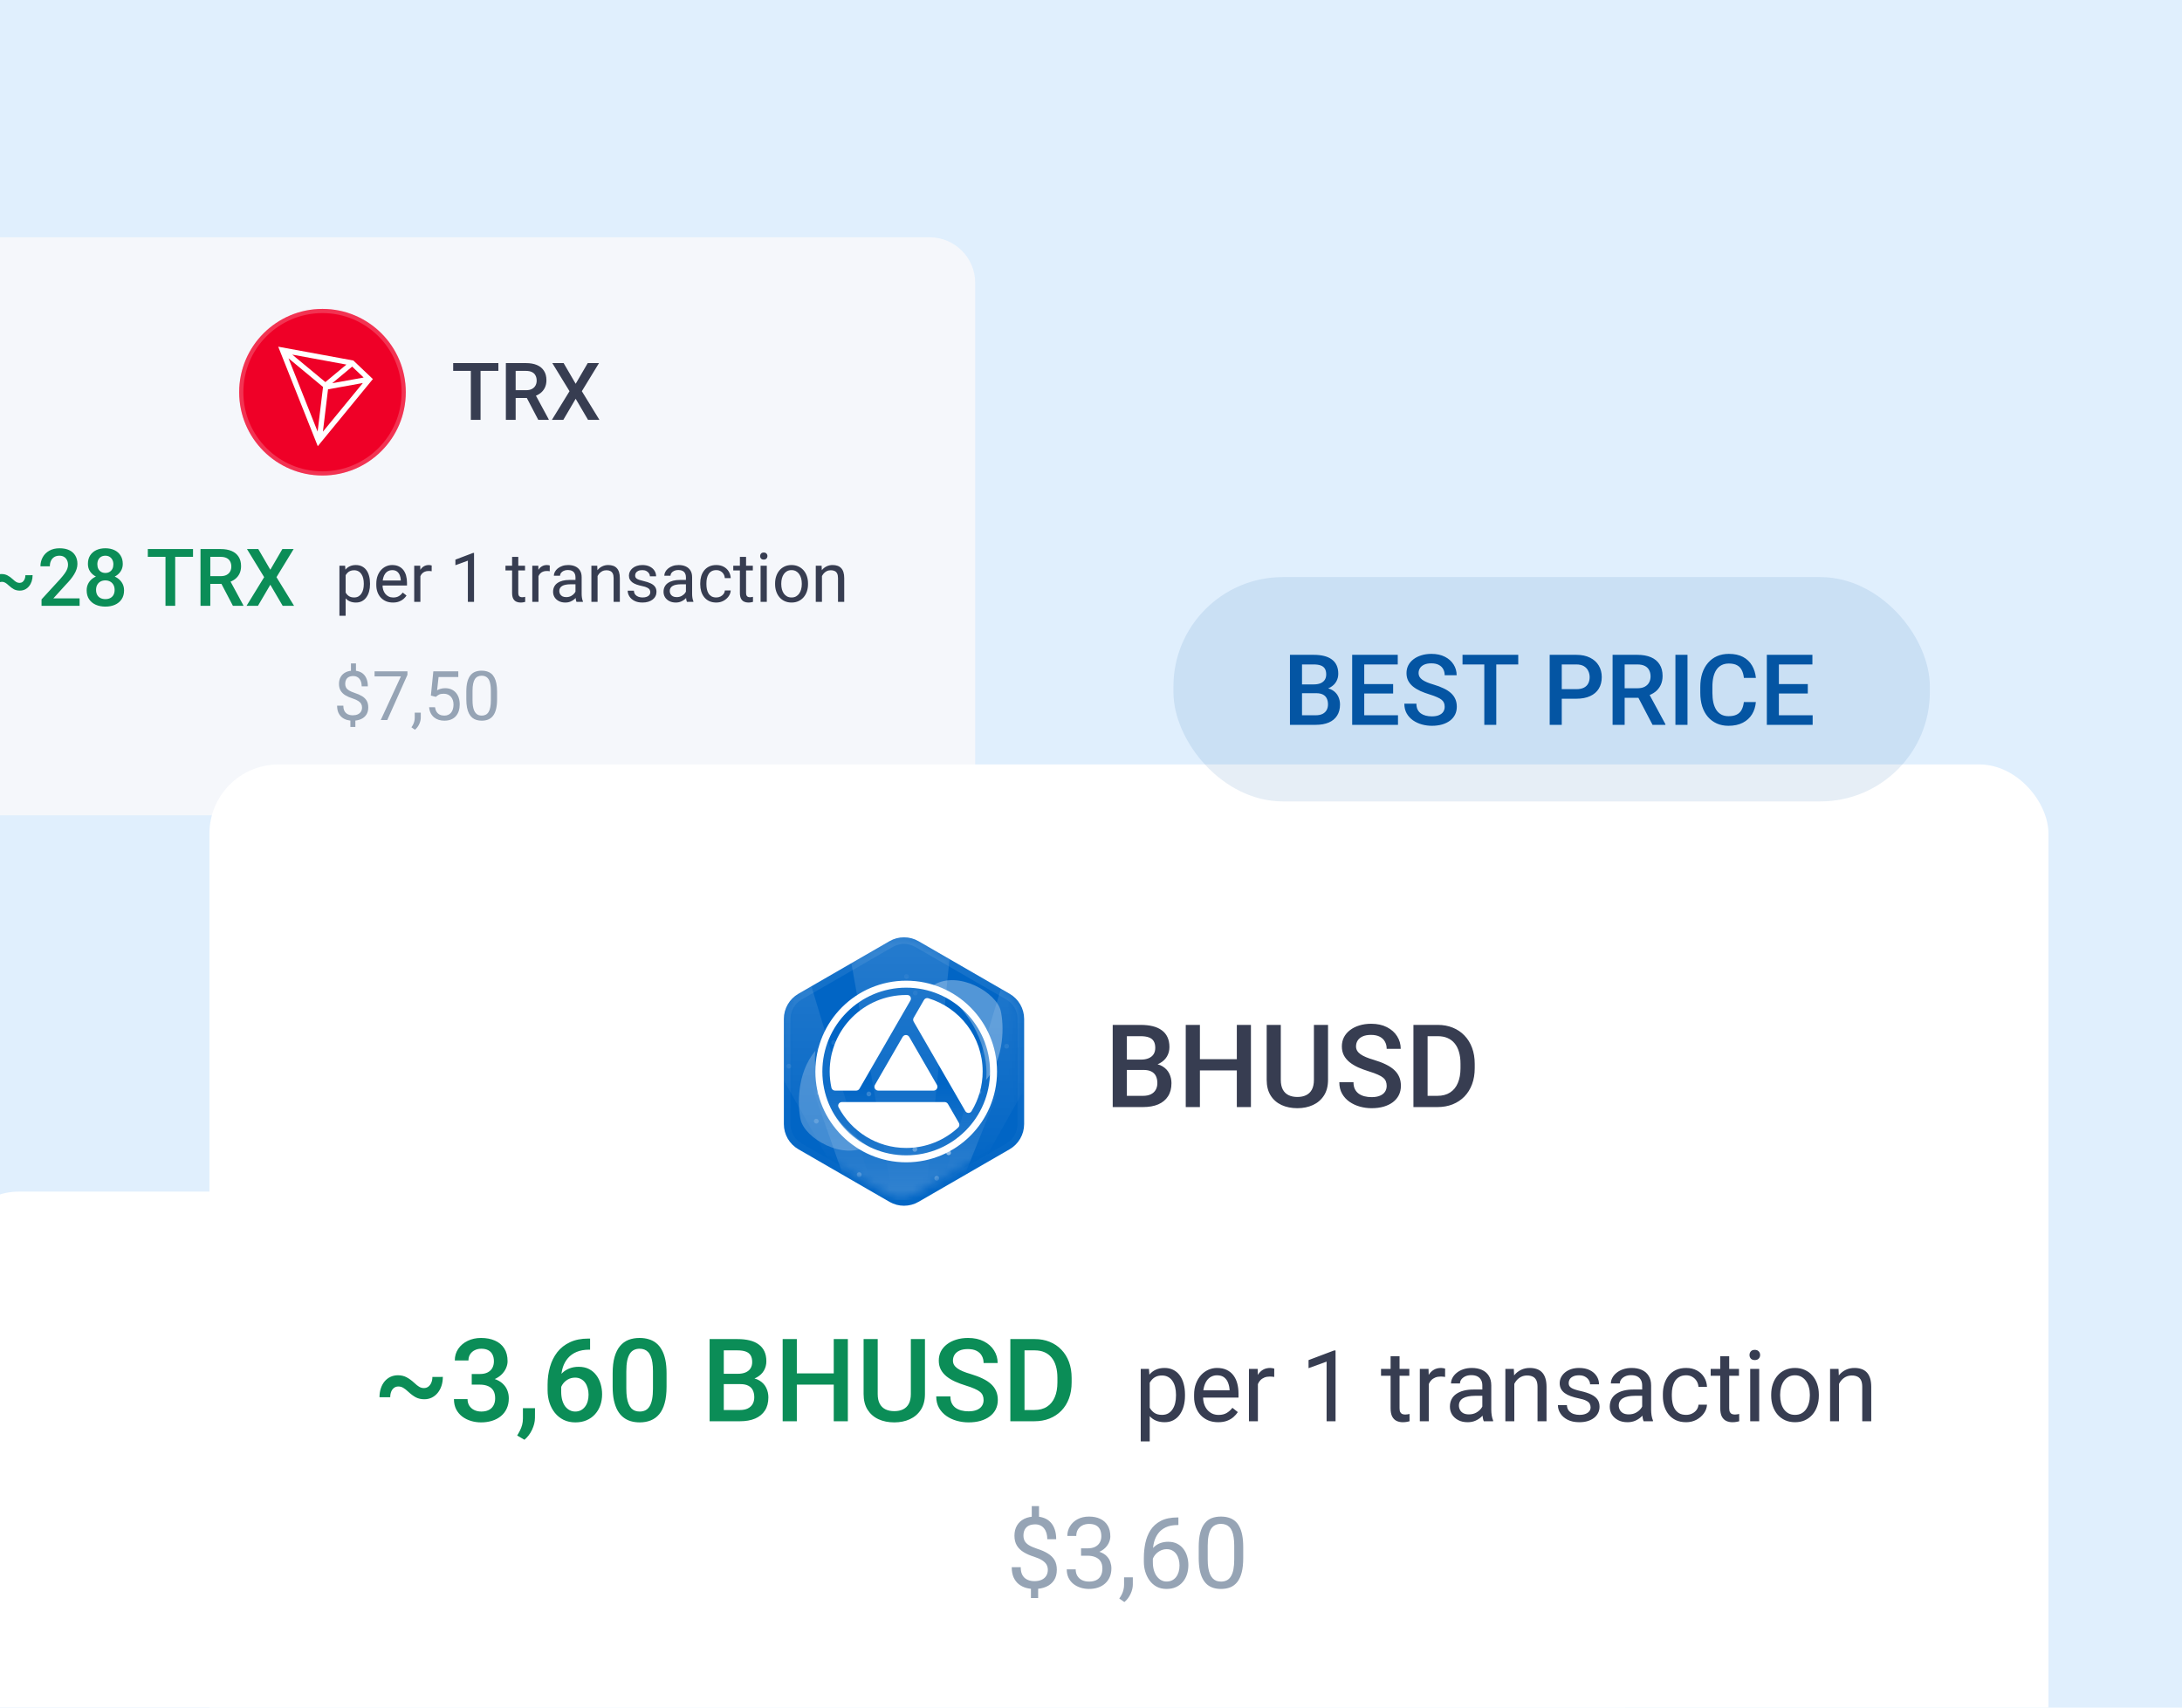 <svg width="276" height="216" viewBox="0 0 276 216" fill="none" xmlns="http://www.w3.org/2000/svg">
<g clip-path="url(#clip0_1699_43229)">
<rect width="276" height="216" fill="#E0EFFD"/>
<path d="M-17 35.789C-17 32.6 -14.415 30.016 -11.227 30.016H117.58C120.769 30.016 123.353 32.6 123.353 35.789V97.364C123.353 100.552 120.769 103.137 117.58 103.137H-11.227C-14.415 103.137 -17 100.552 -17 97.364V35.789Z" fill="#F5F7FB"/>
<g clip-path="url(#clip1_1699_43229)">
<path d="M40.79 60.148C46.609 60.148 51.327 55.431 51.327 49.612C51.327 43.793 46.609 39.076 40.79 39.076C34.971 39.076 30.254 43.793 30.254 49.612C30.254 55.431 34.971 60.148 40.79 60.148Z" fill="#EF0027"/>
<path d="M40.79 39.339C46.464 39.339 51.063 43.938 51.063 49.612C51.063 55.285 46.464 59.885 40.79 59.885C35.117 59.885 30.518 55.285 30.518 49.612C30.518 43.938 35.117 39.34 40.79 39.339Z" stroke="white" stroke-opacity="0.2" stroke-width="0.527"/>
<path d="M44.697 45.604L35.193 43.855L40.195 56.44L47.164 47.949L44.697 45.604ZM44.544 46.374L45.998 47.756L42.022 48.476L44.544 46.374ZM41.158 48.332L36.967 44.856L43.817 46.117L41.158 48.332ZM40.86 48.947L40.176 54.597L36.492 45.323L40.86 48.946V48.947ZM41.492 49.247L45.896 48.45L40.845 54.602L41.492 49.247Z" fill="white"/>
</g>
<path d="M60.785 45.929V53.112H59.556V45.929H60.785ZM63.039 45.929V46.916H57.322V45.929H63.039ZM63.987 45.929H66.527C67.073 45.929 67.539 46.011 67.923 46.176C68.308 46.34 68.603 46.584 68.806 46.906C69.014 47.225 69.117 47.62 69.117 48.09C69.117 48.448 69.052 48.764 68.92 49.037C68.788 49.31 68.603 49.54 68.362 49.728C68.122 49.912 67.836 50.055 67.504 50.157L67.129 50.339H64.845L64.835 49.358H66.547C66.843 49.358 67.09 49.305 67.287 49.2C67.484 49.094 67.632 48.952 67.731 48.771C67.833 48.586 67.884 48.379 67.884 48.149C67.884 47.899 67.835 47.682 67.736 47.498C67.641 47.31 67.493 47.167 67.292 47.069C67.091 46.967 66.836 46.916 66.527 46.916H65.225V53.112H63.987V45.929ZM68.086 53.112L66.399 49.886L67.697 49.881L69.408 53.048V53.112H68.086ZM71.293 45.929L72.817 48.549L74.342 45.929H75.767L73.597 49.486L75.822 53.112H74.381L72.817 50.443L71.253 53.112H69.808L72.038 49.486L69.862 45.929H71.293Z" fill="#373D51"/>
<path d="M3.211 72.761L4.124 72.756C4.124 73.039 4.085 73.3 4.006 73.541C3.927 73.777 3.815 73.983 3.67 74.157C3.529 74.332 3.358 74.468 3.157 74.567C2.96 74.662 2.743 74.71 2.506 74.71C2.23 74.71 1.985 74.656 1.771 74.547C1.56 74.435 1.334 74.267 1.09 74.044C0.939 73.899 0.797 73.789 0.666 73.713C0.534 73.634 0.393 73.595 0.242 73.595C0.094 73.595 -0.033 73.634 -0.138 73.713C-0.244 73.789 -0.326 73.897 -0.385 74.039C-0.444 74.18 -0.474 74.345 -0.474 74.532H-1.411C-1.411 74.246 -1.372 73.986 -1.293 73.753C-1.214 73.516 -1.104 73.314 -0.962 73.146C-0.817 72.975 -0.646 72.843 -0.449 72.751C-0.252 72.659 -0.035 72.613 0.202 72.613C0.478 72.613 0.727 72.671 0.947 72.786C1.171 72.901 1.398 73.065 1.628 73.279C1.786 73.43 1.929 73.544 2.057 73.62C2.185 73.695 2.322 73.733 2.467 73.733C2.615 73.733 2.744 73.692 2.856 73.61C2.968 73.524 3.055 73.407 3.118 73.259C3.18 73.111 3.211 72.945 3.211 72.761ZM10.069 75.687V76.634H5.254V75.82L7.592 73.269C7.849 72.98 8.051 72.73 8.199 72.519C8.347 72.309 8.451 72.12 8.51 71.952C8.572 71.781 8.604 71.615 8.604 71.454C8.604 71.227 8.561 71.028 8.475 70.857C8.393 70.683 8.271 70.546 8.11 70.447C7.949 70.345 7.753 70.294 7.523 70.294C7.257 70.294 7.033 70.352 6.852 70.467C6.671 70.582 6.535 70.742 6.443 70.946C6.351 71.146 6.305 71.376 6.305 71.636H5.116C5.116 71.219 5.211 70.837 5.402 70.492C5.593 70.143 5.869 69.867 6.231 69.663C6.592 69.456 7.028 69.352 7.538 69.352C8.018 69.352 8.426 69.433 8.762 69.594C9.097 69.755 9.352 69.984 9.526 70.28C9.704 70.576 9.793 70.926 9.793 71.33C9.793 71.554 9.756 71.776 9.684 71.996C9.612 72.217 9.508 72.437 9.373 72.657C9.242 72.875 9.085 73.093 8.905 73.314C8.724 73.531 8.525 73.751 8.308 73.975L6.754 75.687H10.069ZM15.693 74.675C15.693 75.123 15.589 75.499 15.382 75.805C15.175 76.111 14.892 76.343 14.534 76.501C14.178 76.655 13.777 76.733 13.33 76.733C12.883 76.733 12.48 76.655 12.121 76.501C11.763 76.343 11.48 76.111 11.273 75.805C11.065 75.499 10.962 75.123 10.962 74.675C10.962 74.379 11.019 74.111 11.134 73.871C11.25 73.628 11.412 73.419 11.623 73.245C11.837 73.067 12.087 72.93 12.373 72.835C12.662 72.74 12.978 72.692 13.32 72.692C13.774 72.692 14.18 72.776 14.539 72.944C14.897 73.111 15.178 73.343 15.382 73.639C15.589 73.935 15.693 74.281 15.693 74.675ZM14.499 74.616C14.499 74.376 14.45 74.165 14.351 73.985C14.252 73.804 14.114 73.664 13.937 73.565C13.759 73.467 13.553 73.417 13.32 73.417C13.083 73.417 12.878 73.467 12.703 73.565C12.529 73.664 12.393 73.804 12.294 73.985C12.198 74.165 12.151 74.376 12.151 74.616C12.151 74.859 12.198 75.07 12.294 75.248C12.389 75.422 12.526 75.555 12.703 75.647C12.881 75.739 13.09 75.785 13.33 75.785C13.57 75.785 13.777 75.739 13.951 75.647C14.126 75.555 14.261 75.422 14.356 75.248C14.451 75.07 14.499 74.859 14.499 74.616ZM15.53 71.34C15.53 71.699 15.435 72.018 15.244 72.297C15.056 72.577 14.797 72.797 14.464 72.958C14.132 73.116 13.754 73.195 13.33 73.195C12.902 73.195 12.521 73.116 12.185 72.958C11.853 72.797 11.592 72.577 11.401 72.297C11.213 72.018 11.12 71.699 11.12 71.34C11.12 70.913 11.213 70.553 11.401 70.26C11.592 69.964 11.853 69.739 12.185 69.584C12.517 69.429 12.897 69.352 13.325 69.352C13.752 69.352 14.132 69.429 14.464 69.584C14.797 69.739 15.056 69.964 15.244 70.26C15.435 70.553 15.53 70.913 15.53 71.34ZM14.341 71.38C14.341 71.166 14.298 70.978 14.213 70.817C14.131 70.653 14.014 70.525 13.863 70.433C13.711 70.341 13.532 70.294 13.325 70.294C13.118 70.294 12.938 70.339 12.787 70.428C12.636 70.516 12.519 70.641 12.437 70.803C12.355 70.964 12.313 71.156 12.313 71.38C12.313 71.6 12.355 71.793 12.437 71.957C12.519 72.118 12.636 72.245 12.787 72.337C12.942 72.429 13.123 72.475 13.33 72.475C13.537 72.475 13.716 72.429 13.867 72.337C14.019 72.245 14.136 72.118 14.218 71.957C14.3 71.793 14.341 71.6 14.341 71.38ZM22.16 69.451V76.634H20.932V69.451H22.16ZM24.415 69.451V70.438H18.697V69.451H24.415ZM25.362 69.451H27.903C28.449 69.451 28.914 69.533 29.299 69.698C29.684 69.862 29.978 70.105 30.182 70.428C30.389 70.747 30.493 71.141 30.493 71.612C30.493 71.97 30.427 72.286 30.296 72.559C30.164 72.832 29.978 73.062 29.738 73.249C29.498 73.434 29.212 73.577 28.88 73.679L28.505 73.861H26.221L26.211 72.879H27.923C28.219 72.879 28.465 72.827 28.663 72.722C28.86 72.616 29.008 72.473 29.107 72.292C29.209 72.108 29.26 71.901 29.26 71.671C29.26 71.421 29.21 71.204 29.112 71.02C29.016 70.832 28.868 70.689 28.668 70.59C28.467 70.489 28.212 70.438 27.903 70.438H26.601V76.634H25.362V69.451ZM29.462 76.634L27.775 73.407L29.072 73.402L30.784 76.57V76.634H29.462ZM32.669 69.451L34.193 72.07L35.717 69.451H37.143L34.972 73.008L37.197 76.634H35.757L34.193 73.965L32.629 76.634H31.184L33.413 73.008L31.238 69.451H32.669Z" fill="#0B8D57"/>
<path d="M43.72 72.438V77.893H42.934V71.558H43.653L43.72 72.438ZM46.803 73.808V73.897C46.803 74.23 46.764 74.538 46.685 74.823C46.606 75.105 46.49 75.35 46.338 75.559C46.188 75.767 46.004 75.929 45.784 76.045C45.564 76.161 45.312 76.218 45.027 76.218C44.737 76.218 44.48 76.17 44.257 76.075C44.035 75.979 43.846 75.839 43.691 75.656C43.536 75.473 43.412 75.253 43.319 74.996C43.228 74.74 43.166 74.451 43.133 74.129V73.656C43.166 73.317 43.23 73.014 43.323 72.747C43.416 72.479 43.538 72.251 43.691 72.062C43.846 71.87 44.033 71.725 44.253 71.626C44.473 71.525 44.727 71.474 45.014 71.474C45.302 71.474 45.557 71.53 45.78 71.643C46.002 71.753 46.19 71.911 46.342 72.117C46.494 72.322 46.608 72.569 46.685 72.857C46.764 73.141 46.803 73.459 46.803 73.808ZM46.016 73.897V73.808C46.016 73.58 45.992 73.365 45.945 73.165C45.897 72.962 45.822 72.785 45.72 72.632C45.622 72.478 45.495 72.356 45.34 72.269C45.185 72.179 45 72.133 44.786 72.133C44.589 72.133 44.417 72.167 44.27 72.235C44.126 72.303 44.004 72.394 43.902 72.51C43.801 72.623 43.718 72.752 43.653 72.899C43.591 73.043 43.544 73.192 43.513 73.347V74.442C43.569 74.64 43.648 74.826 43.75 75.001C43.851 75.172 43.987 75.312 44.156 75.419C44.325 75.523 44.538 75.576 44.794 75.576C45.006 75.576 45.188 75.532 45.34 75.445C45.495 75.354 45.622 75.232 45.72 75.077C45.822 74.922 45.897 74.744 45.945 74.544C45.992 74.341 46.016 74.125 46.016 73.897ZM49.7 76.218C49.381 76.218 49.092 76.165 48.833 76.058C48.576 75.948 48.355 75.794 48.169 75.597C47.986 75.399 47.845 75.165 47.746 74.895C47.647 74.624 47.598 74.328 47.598 74.007V73.829C47.598 73.457 47.653 73.126 47.763 72.835C47.873 72.542 48.022 72.294 48.211 72.091C48.4 71.888 48.614 71.735 48.854 71.63C49.093 71.526 49.342 71.474 49.598 71.474C49.925 71.474 50.207 71.53 50.444 71.643C50.683 71.756 50.879 71.914 51.032 72.117C51.184 72.317 51.297 72.554 51.37 72.827C51.443 73.098 51.48 73.394 51.48 73.715V74.066H48.063V73.427H50.697V73.368C50.686 73.165 50.644 72.968 50.571 72.776C50.5 72.585 50.387 72.427 50.232 72.303C50.077 72.179 49.866 72.117 49.598 72.117C49.42 72.117 49.257 72.155 49.108 72.231C48.958 72.304 48.83 72.414 48.723 72.561C48.616 72.707 48.532 72.886 48.473 73.098C48.414 73.309 48.385 73.553 48.385 73.829V74.007C48.385 74.224 48.414 74.428 48.473 74.62C48.535 74.809 48.624 74.975 48.74 75.119C48.858 75.263 49 75.376 49.167 75.457C49.336 75.539 49.528 75.58 49.742 75.58C50.018 75.58 50.252 75.523 50.444 75.411C50.636 75.298 50.803 75.147 50.947 74.958L51.421 75.335C51.322 75.484 51.197 75.626 51.044 75.762C50.892 75.897 50.705 76.007 50.482 76.091C50.262 76.176 50.001 76.218 49.7 76.218ZM53.175 72.277V76.134H52.393V71.558H53.154L53.175 72.277ZM54.605 71.533L54.6 72.26C54.536 72.246 54.474 72.238 54.414 72.235C54.358 72.229 54.293 72.227 54.22 72.227C54.039 72.227 53.88 72.255 53.742 72.311C53.604 72.368 53.487 72.447 53.391 72.548C53.295 72.649 53.219 72.771 53.163 72.912C53.109 73.05 53.074 73.202 53.057 73.368L52.837 73.495C52.837 73.219 52.864 72.96 52.917 72.717C52.974 72.475 53.06 72.26 53.175 72.074C53.291 71.885 53.438 71.739 53.615 71.635C53.796 71.527 54.01 71.474 54.258 71.474C54.314 71.474 54.379 71.481 54.453 71.495C54.526 71.506 54.577 71.519 54.605 71.533ZM59.962 69.943V76.134H59.18V70.92L57.603 71.495V70.789L59.84 69.943H59.962ZM66.411 71.558V72.159H63.937V71.558H66.411ZM64.775 70.446H65.557V75.001C65.557 75.156 65.581 75.273 65.629 75.352C65.677 75.43 65.739 75.483 65.815 75.508C65.891 75.533 65.973 75.546 66.06 75.546C66.125 75.546 66.192 75.54 66.263 75.529C66.336 75.515 66.391 75.504 66.428 75.495L66.432 76.134C66.37 76.153 66.288 76.172 66.187 76.189C66.088 76.209 65.968 76.218 65.827 76.218C65.636 76.218 65.46 76.18 65.299 76.104C65.138 76.028 65.01 75.901 64.914 75.724C64.821 75.543 64.775 75.301 64.775 74.996V70.446ZM68.111 72.277V76.134H67.329V71.558H68.09L68.111 72.277ZM69.54 71.533L69.536 72.26C69.471 72.246 69.409 72.238 69.35 72.235C69.293 72.229 69.229 72.227 69.155 72.227C68.975 72.227 68.816 72.255 68.677 72.311C68.539 72.368 68.422 72.447 68.326 72.548C68.231 72.649 68.154 72.771 68.098 72.912C68.045 73.05 68.009 73.202 67.992 73.368L67.773 73.495C67.773 73.219 67.799 72.96 67.853 72.717C67.909 72.475 67.995 72.26 68.111 72.074C68.226 71.885 68.373 71.739 68.551 71.635C68.731 71.527 68.945 71.474 69.193 71.474C69.25 71.474 69.315 71.481 69.388 71.495C69.461 71.506 69.512 71.519 69.54 71.533ZM72.792 75.352V72.996C72.792 72.816 72.755 72.659 72.682 72.527C72.612 72.391 72.504 72.287 72.361 72.214C72.217 72.141 72.039 72.104 71.828 72.104C71.63 72.104 71.457 72.138 71.308 72.205C71.161 72.273 71.046 72.362 70.961 72.472C70.879 72.582 70.838 72.7 70.838 72.827H70.056C70.056 72.663 70.098 72.501 70.183 72.341C70.267 72.18 70.389 72.035 70.546 71.905C70.707 71.773 70.899 71.668 71.122 71.592C71.347 71.513 71.598 71.474 71.874 71.474C72.207 71.474 72.5 71.53 72.754 71.643C73.01 71.756 73.21 71.926 73.354 72.155C73.501 72.38 73.574 72.663 73.574 73.005V75.136C73.574 75.288 73.587 75.45 73.612 75.622C73.64 75.794 73.681 75.942 73.735 76.066V76.134H72.919C72.879 76.044 72.848 75.924 72.826 75.774C72.803 75.622 72.792 75.481 72.792 75.352ZM72.927 73.36L72.936 73.909H72.145C71.922 73.909 71.724 73.928 71.549 73.965C71.374 73.998 71.227 74.05 71.109 74.121C70.99 74.192 70.9 74.28 70.838 74.387C70.776 74.492 70.745 74.614 70.745 74.755C70.745 74.899 70.778 75.03 70.843 75.148C70.907 75.267 71.005 75.361 71.134 75.432C71.267 75.499 71.429 75.533 71.621 75.533C71.86 75.533 72.072 75.483 72.255 75.381C72.438 75.28 72.583 75.156 72.69 75.009C72.8 74.862 72.86 74.72 72.868 74.582L73.202 74.958C73.182 75.077 73.129 75.208 73.041 75.352C72.954 75.495 72.837 75.633 72.69 75.766C72.547 75.896 72.375 76.004 72.174 76.091C71.977 76.176 71.754 76.218 71.506 76.218C71.196 76.218 70.924 76.158 70.69 76.037C70.459 75.915 70.279 75.753 70.149 75.55C70.022 75.344 69.959 75.115 69.959 74.861C69.959 74.616 70.007 74.4 70.103 74.214C70.198 74.025 70.337 73.869 70.517 73.745C70.697 73.618 70.914 73.522 71.168 73.457C71.422 73.392 71.705 73.36 72.018 73.36H72.927ZM75.587 72.535V76.134H74.805V71.558H75.545L75.587 72.535ZM75.401 73.673L75.075 73.66C75.078 73.347 75.125 73.058 75.215 72.793C75.305 72.525 75.432 72.293 75.596 72.096C75.759 71.898 75.954 71.746 76.179 71.639C76.407 71.529 76.66 71.474 76.936 71.474C77.161 71.474 77.364 71.505 77.545 71.567C77.725 71.626 77.879 71.722 78.006 71.855C78.135 71.987 78.234 72.159 78.302 72.37C78.369 72.579 78.403 72.834 78.403 73.136V76.134H77.617V73.127C77.617 72.888 77.582 72.696 77.511 72.552C77.441 72.406 77.338 72.3 77.202 72.235C77.067 72.167 76.901 72.133 76.703 72.133C76.509 72.133 76.331 72.174 76.171 72.256C76.013 72.338 75.876 72.451 75.76 72.594C75.648 72.738 75.559 72.903 75.494 73.089C75.432 73.272 75.401 73.467 75.401 73.673ZM82.255 74.92C82.255 74.807 82.23 74.703 82.179 74.607C82.131 74.509 82.031 74.42 81.879 74.341C81.73 74.259 81.504 74.189 81.203 74.129C80.949 74.076 80.719 74.012 80.513 73.939C80.31 73.866 80.137 73.777 79.993 73.673C79.852 73.568 79.744 73.446 79.668 73.305C79.591 73.164 79.553 72.999 79.553 72.81C79.553 72.63 79.593 72.459 79.672 72.299C79.754 72.138 79.868 71.995 80.014 71.871C80.164 71.747 80.343 71.65 80.551 71.58C80.76 71.509 80.993 71.474 81.249 71.474C81.616 71.474 81.928 71.539 82.188 71.668C82.447 71.798 82.646 71.971 82.784 72.189C82.922 72.403 82.991 72.641 82.991 72.903H82.209C82.209 72.776 82.171 72.654 82.095 72.535C82.022 72.414 81.913 72.314 81.769 72.235C81.628 72.156 81.455 72.117 81.249 72.117C81.032 72.117 80.856 72.15 80.721 72.218C80.588 72.283 80.491 72.366 80.429 72.468C80.37 72.569 80.34 72.676 80.34 72.789C80.34 72.874 80.354 72.95 80.382 73.017C80.413 73.082 80.467 73.143 80.543 73.199C80.619 73.253 80.726 73.303 80.864 73.351C81.002 73.399 81.179 73.447 81.393 73.495C81.768 73.58 82.076 73.681 82.319 73.8C82.561 73.918 82.742 74.063 82.86 74.235C82.979 74.407 83.038 74.616 83.038 74.861C83.038 75.061 82.996 75.244 82.911 75.411C82.829 75.577 82.709 75.721 82.552 75.842C82.396 75.96 82.21 76.053 81.993 76.121C81.779 76.186 81.538 76.218 81.27 76.218C80.867 76.218 80.526 76.147 80.247 76.003C79.968 75.859 79.756 75.673 79.613 75.445C79.469 75.216 79.397 74.975 79.397 74.721H80.183C80.195 74.936 80.257 75.106 80.37 75.233C80.482 75.357 80.62 75.446 80.784 75.499C80.947 75.55 81.109 75.576 81.27 75.576C81.484 75.576 81.663 75.547 81.807 75.491C81.954 75.435 82.065 75.357 82.141 75.258C82.217 75.16 82.255 75.047 82.255 74.92ZM86.763 75.352V72.996C86.763 72.816 86.727 72.659 86.653 72.527C86.583 72.391 86.476 72.287 86.332 72.214C86.188 72.141 86.01 72.104 85.799 72.104C85.602 72.104 85.428 72.138 85.279 72.205C85.132 72.273 85.017 72.362 84.932 72.472C84.85 72.582 84.81 72.7 84.81 72.827H84.027C84.027 72.663 84.07 72.501 84.154 72.341C84.239 72.18 84.36 72.035 84.518 71.905C84.678 71.773 84.87 71.668 85.093 71.592C85.318 71.513 85.569 71.474 85.846 71.474C86.178 71.474 86.471 71.53 86.725 71.643C86.982 71.756 87.182 71.926 87.326 72.155C87.472 72.38 87.546 72.663 87.546 73.005V75.136C87.546 75.288 87.558 75.45 87.584 75.622C87.612 75.794 87.653 75.942 87.706 76.066V76.134H86.89C86.851 76.044 86.82 75.924 86.797 75.774C86.774 75.622 86.763 75.481 86.763 75.352ZM86.898 73.36L86.907 73.909H86.116C85.894 73.909 85.695 73.928 85.52 73.965C85.345 73.998 85.199 74.05 85.08 74.121C84.962 74.192 84.872 74.28 84.81 74.387C84.748 74.492 84.716 74.614 84.716 74.755C84.716 74.899 84.749 75.03 84.814 75.148C84.879 75.267 84.976 75.361 85.106 75.432C85.238 75.499 85.4 75.533 85.592 75.533C85.832 75.533 86.043 75.483 86.226 75.381C86.409 75.28 86.555 75.156 86.662 75.009C86.772 74.862 86.831 74.72 86.839 74.582L87.173 74.958C87.154 75.077 87.1 75.208 87.013 75.352C86.925 75.495 86.808 75.633 86.662 75.766C86.518 75.896 86.346 76.004 86.146 76.091C85.948 76.176 85.726 76.218 85.478 76.218C85.168 76.218 84.895 76.158 84.662 76.037C84.43 75.915 84.25 75.753 84.12 75.55C83.993 75.344 83.93 75.115 83.93 74.861C83.93 74.616 83.978 74.4 84.074 74.214C84.17 74.025 84.308 73.869 84.488 73.745C84.669 73.618 84.886 73.522 85.139 73.457C85.393 73.392 85.676 73.36 85.989 73.36H86.898ZM90.607 75.576C90.793 75.576 90.965 75.538 91.123 75.461C91.281 75.385 91.41 75.281 91.512 75.148C91.613 75.013 91.671 74.86 91.685 74.688H92.43C92.415 74.958 92.324 75.21 92.155 75.445C91.988 75.676 91.77 75.863 91.499 76.007C91.229 76.148 90.931 76.218 90.607 76.218C90.263 76.218 89.963 76.158 89.706 76.037C89.453 75.915 89.241 75.749 89.072 75.538C88.906 75.326 88.78 75.084 88.696 74.81C88.614 74.534 88.573 74.242 88.573 73.935V73.757C88.573 73.45 88.614 73.16 88.696 72.886C88.78 72.61 88.906 72.366 89.072 72.155C89.241 71.943 89.453 71.777 89.706 71.656C89.963 71.534 90.263 71.474 90.607 71.474C90.965 71.474 91.278 71.547 91.546 71.694C91.814 71.838 92.023 72.035 92.176 72.286C92.331 72.534 92.415 72.816 92.43 73.132H91.685C91.671 72.943 91.618 72.772 91.525 72.62C91.434 72.468 91.31 72.346 91.152 72.256C90.997 72.163 90.816 72.117 90.607 72.117C90.367 72.117 90.166 72.165 90.002 72.26C89.842 72.353 89.713 72.48 89.618 72.641C89.524 72.799 89.457 72.975 89.415 73.169C89.375 73.361 89.355 73.557 89.355 73.757V73.935C89.355 74.135 89.375 74.332 89.415 74.527C89.454 74.721 89.52 74.898 89.613 75.055C89.709 75.213 89.837 75.34 89.998 75.436C90.162 75.529 90.365 75.576 90.607 75.576ZM95.225 71.558V72.159H92.751V71.558H95.225ZM93.588 70.446H94.37V75.001C94.37 75.156 94.394 75.273 94.442 75.352C94.49 75.43 94.552 75.483 94.628 75.508C94.704 75.533 94.786 75.546 94.874 75.546C94.938 75.546 95.006 75.54 95.077 75.529C95.15 75.515 95.205 75.504 95.242 75.495L95.246 76.134C95.184 76.153 95.102 76.172 95.001 76.189C94.902 76.209 94.782 76.218 94.641 76.218C94.449 76.218 94.273 76.18 94.112 76.104C93.952 76.028 93.823 75.901 93.728 75.724C93.635 75.543 93.588 75.301 93.588 74.996V70.446ZM96.992 71.558V76.134H96.206V71.558H96.992ZM96.146 70.345C96.146 70.218 96.184 70.111 96.261 70.023C96.34 69.936 96.455 69.892 96.607 69.892C96.757 69.892 96.871 69.936 96.95 70.023C97.032 70.111 97.073 70.218 97.073 70.345C97.073 70.466 97.032 70.57 96.95 70.658C96.871 70.742 96.757 70.785 96.607 70.785C96.455 70.785 96.34 70.742 96.261 70.658C96.184 70.57 96.146 70.466 96.146 70.345ZM98.041 73.897V73.8C98.041 73.47 98.089 73.164 98.185 72.882C98.28 72.597 98.419 72.351 98.599 72.142C98.779 71.931 98.998 71.767 99.254 71.651C99.511 71.533 99.799 71.474 100.117 71.474C100.438 71.474 100.727 71.533 100.984 71.651C101.243 71.767 101.463 71.931 101.644 72.142C101.827 72.351 101.966 72.597 102.062 72.882C102.158 73.164 102.206 73.47 102.206 73.8V73.897C102.206 74.227 102.158 74.533 102.062 74.814C101.966 75.096 101.827 75.343 101.644 75.555C101.463 75.763 101.245 75.927 100.988 76.045C100.734 76.161 100.447 76.218 100.126 76.218C99.804 76.218 99.515 76.161 99.259 76.045C99.002 75.927 98.782 75.763 98.599 75.555C98.419 75.343 98.28 75.096 98.185 74.814C98.089 74.533 98.041 74.227 98.041 73.897ZM98.823 73.8V73.897C98.823 74.125 98.85 74.341 98.903 74.544C98.957 74.744 99.037 74.922 99.144 75.077C99.254 75.232 99.391 75.354 99.555 75.445C99.718 75.532 99.908 75.576 100.126 75.576C100.34 75.576 100.527 75.532 100.688 75.445C100.851 75.354 100.987 75.232 101.094 75.077C101.201 74.922 101.281 74.744 101.335 74.544C101.391 74.341 101.419 74.125 101.419 73.897V73.8C101.419 73.574 101.391 73.361 101.335 73.161C101.281 72.958 101.2 72.779 101.09 72.624C100.983 72.466 100.847 72.342 100.684 72.252C100.523 72.162 100.334 72.117 100.117 72.117C99.903 72.117 99.714 72.162 99.55 72.252C99.39 72.342 99.254 72.466 99.144 72.624C99.037 72.779 98.957 72.958 98.903 73.161C98.85 73.361 98.823 73.574 98.823 73.8ZM103.969 72.535V76.134H103.187V71.558H103.927L103.969 72.535ZM103.783 73.673L103.458 73.66C103.46 73.347 103.507 73.058 103.597 72.793C103.687 72.525 103.814 72.293 103.978 72.096C104.141 71.898 104.336 71.746 104.561 71.639C104.79 71.529 105.042 71.474 105.318 71.474C105.544 71.474 105.747 71.505 105.927 71.567C106.108 71.626 106.261 71.722 106.388 71.855C106.518 71.987 106.616 72.159 106.684 72.37C106.752 72.579 106.786 72.834 106.786 73.136V76.134H105.999V73.127C105.999 72.888 105.964 72.696 105.893 72.552C105.823 72.406 105.72 72.3 105.585 72.235C105.449 72.167 105.283 72.133 105.086 72.133C104.891 72.133 104.714 72.174 104.553 72.256C104.395 72.338 104.258 72.451 104.143 72.594C104.03 72.738 103.941 72.903 103.876 73.089C103.814 73.272 103.783 73.467 103.783 73.673Z" fill="#373D51"/>
<path d="M45.026 83.922V85.212H44.392V83.922H45.026ZM44.95 90.828V91.957H44.32V90.828H44.95ZM45.795 89.491C45.795 89.322 45.757 89.17 45.681 89.035C45.605 88.899 45.48 88.775 45.305 88.663C45.13 88.55 44.896 88.446 44.603 88.35C44.248 88.24 43.941 88.106 43.681 87.948C43.425 87.79 43.226 87.594 43.085 87.36C42.947 87.126 42.878 86.843 42.878 86.51C42.878 86.163 42.952 85.865 43.102 85.614C43.251 85.363 43.463 85.17 43.736 85.034C44.01 84.899 44.331 84.832 44.7 84.832C44.988 84.832 45.244 84.875 45.47 84.963C45.695 85.047 45.886 85.174 46.041 85.343C46.199 85.512 46.318 85.719 46.4 85.965C46.485 86.21 46.527 86.493 46.527 86.815H45.749C45.749 86.626 45.726 86.453 45.681 86.295C45.636 86.137 45.569 86 45.478 85.884C45.388 85.766 45.278 85.676 45.148 85.614C45.019 85.549 44.869 85.516 44.7 85.516C44.463 85.516 44.267 85.557 44.112 85.639C43.96 85.721 43.847 85.837 43.774 85.986C43.701 86.132 43.664 86.303 43.664 86.498C43.664 86.678 43.701 86.836 43.774 86.971C43.847 87.106 43.971 87.229 44.146 87.339C44.324 87.446 44.568 87.552 44.878 87.656C45.242 87.772 45.55 87.909 45.804 88.066C46.058 88.221 46.251 88.413 46.383 88.641C46.516 88.867 46.582 89.147 46.582 89.483C46.582 89.847 46.5 90.154 46.337 90.405C46.173 90.653 45.944 90.842 45.648 90.971C45.352 91.101 45.005 91.166 44.607 91.166C44.368 91.166 44.131 91.133 43.897 91.069C43.663 91.004 43.451 90.898 43.263 90.751C43.074 90.602 42.923 90.406 42.81 90.164C42.697 89.918 42.641 89.618 42.641 89.263H43.427C43.427 89.503 43.461 89.701 43.529 89.859C43.599 90.014 43.692 90.138 43.808 90.231C43.924 90.322 44.05 90.386 44.189 90.426C44.33 90.463 44.469 90.481 44.607 90.481C44.861 90.481 45.075 90.441 45.25 90.362C45.428 90.281 45.563 90.165 45.656 90.016C45.749 89.866 45.795 89.692 45.795 89.491ZM51.538 84.92V85.36L48.988 91.077H48.163L50.709 85.563H47.377V84.92H51.538ZM53.225 90.147V90.777C53.225 91.034 53.16 91.304 53.031 91.589C52.901 91.876 52.719 92.116 52.485 92.308L52.041 91.999C52.131 91.875 52.207 91.748 52.269 91.618C52.331 91.492 52.378 91.359 52.409 91.221C52.443 91.086 52.46 90.942 52.46 90.79V90.147H53.225ZM55.128 88.147L54.502 87.986L54.811 84.92H57.97V85.643H55.475L55.289 87.318C55.401 87.253 55.544 87.192 55.716 87.136C55.891 87.08 56.091 87.052 56.316 87.052C56.601 87.052 56.856 87.101 57.082 87.2C57.307 87.295 57.499 87.433 57.657 87.614C57.817 87.794 57.94 88.011 58.025 88.265C58.109 88.519 58.151 88.802 58.151 89.115C58.151 89.411 58.111 89.683 58.029 89.931C57.95 90.179 57.83 90.396 57.669 90.582C57.509 90.766 57.306 90.908 57.06 91.01C56.818 91.111 56.532 91.162 56.202 91.162C55.954 91.162 55.719 91.128 55.496 91.06C55.276 90.99 55.079 90.884 54.904 90.743C54.732 90.599 54.591 90.422 54.481 90.21C54.374 89.996 54.306 89.745 54.278 89.458H55.022C55.056 89.689 55.124 89.883 55.225 90.041C55.327 90.199 55.459 90.319 55.623 90.401C55.789 90.48 55.982 90.519 56.202 90.519C56.388 90.519 56.553 90.487 56.697 90.422C56.84 90.357 56.962 90.264 57.06 90.143C57.159 90.021 57.234 89.875 57.285 89.703C57.338 89.531 57.365 89.338 57.365 89.124C57.365 88.929 57.338 88.749 57.285 88.582C57.231 88.416 57.151 88.271 57.044 88.147C56.939 88.023 56.811 87.927 56.659 87.859C56.507 87.789 56.332 87.754 56.134 87.754C55.872 87.754 55.673 87.789 55.538 87.859C55.406 87.93 55.269 88.025 55.128 88.147ZM62.875 87.508V88.447C62.875 88.952 62.83 89.377 62.739 89.724C62.649 90.071 62.52 90.35 62.35 90.561C62.181 90.773 61.977 90.926 61.737 91.022C61.501 91.115 61.233 91.162 60.934 91.162C60.697 91.162 60.478 91.132 60.278 91.073C60.078 91.014 59.898 90.919 59.737 90.79C59.579 90.657 59.444 90.485 59.331 90.274C59.218 90.062 59.132 89.806 59.073 89.504C59.014 89.203 58.984 88.85 58.984 88.447V87.508C58.984 87.004 59.029 86.581 59.12 86.24C59.213 85.898 59.344 85.625 59.513 85.419C59.682 85.211 59.885 85.061 60.122 84.971C60.361 84.881 60.629 84.836 60.925 84.836C61.165 84.836 61.385 84.865 61.585 84.924C61.788 84.981 61.968 85.073 62.126 85.199C62.284 85.323 62.418 85.49 62.528 85.698C62.641 85.904 62.727 86.156 62.786 86.455C62.845 86.754 62.875 87.105 62.875 87.508ZM62.088 88.574V87.377C62.088 87.101 62.071 86.858 62.038 86.65C62.007 86.438 61.96 86.258 61.898 86.109C61.836 85.959 61.757 85.838 61.661 85.745C61.568 85.652 61.46 85.584 61.336 85.542C61.214 85.497 61.078 85.474 60.925 85.474C60.739 85.474 60.574 85.51 60.431 85.58C60.287 85.648 60.166 85.756 60.067 85.906C59.971 86.055 59.898 86.251 59.847 86.493C59.796 86.736 59.771 87.03 59.771 87.377V88.574C59.771 88.85 59.786 89.094 59.818 89.305C59.851 89.517 59.901 89.7 59.965 89.855C60.03 90.007 60.109 90.133 60.202 90.231C60.295 90.33 60.402 90.403 60.524 90.451C60.648 90.496 60.784 90.519 60.934 90.519C61.126 90.519 61.293 90.482 61.437 90.409C61.581 90.336 61.701 90.222 61.797 90.067C61.895 89.909 61.968 89.707 62.016 89.462C62.064 89.214 62.088 88.918 62.088 88.574Z" fill="#96A4B5"/>
<g filter="url(#filter0_ddddd_1699_43229)">
<rect x="32.219" y="96.699" width="211.164" height="118.283" rx="7.938" fill="white"/>
</g>
<rect x="26.492" y="96.699" width="232.616" height="130.3" rx="8.745" fill="white"/>
<path d="M112.508 119.058C113.645 118.401 115.047 118.401 116.184 119.058L127.703 125.708C128.84 126.365 129.541 127.578 129.541 128.892V142.192C129.541 143.506 128.84 144.719 127.703 145.376L116.184 152.026C115.047 152.683 113.645 152.683 112.508 152.026L100.989 145.376C99.852 144.719 99.151 143.506 99.151 142.192V128.892C99.151 127.578 99.852 126.365 100.989 125.708L112.508 119.058Z" fill="#0064C5"/>
<path d="M112.717 119.419C113.725 118.837 114.967 118.837 115.976 119.419L127.494 126.07C128.502 126.652 129.123 127.728 129.123 128.892V142.192C129.123 143.356 128.502 144.432 127.494 145.014L115.976 151.665C114.967 152.247 113.725 152.247 112.717 151.665L101.198 145.014C100.19 144.432 99.569 143.356 99.569 142.192V128.892C99.569 127.728 100.19 126.652 101.198 126.07L112.717 119.419Z" stroke="url(#paint0_linear_1699_43229)" stroke-opacity="0.09" stroke-width="0.835"/>
<g style="mix-blend-mode:overlay" opacity="0.72" filter="url(#filter1_i_1699_43229)">
<path d="M112.508 119.058C113.645 118.401 115.047 118.401 116.184 119.058L127.703 125.708C128.84 126.365 129.541 127.578 129.541 128.892V142.192C129.541 143.506 128.84 144.719 127.703 145.376L116.184 152.026C115.047 152.683 113.645 152.683 112.508 152.026L100.989 145.376C99.852 144.719 99.151 143.506 99.151 142.192V128.892C99.151 127.578 99.852 126.365 100.989 125.708L112.508 119.058Z" fill="white" fill-opacity="0.01"/>
</g>
<mask id="mask0_1699_43229" style="mask-type:alpha" maskUnits="userSpaceOnUse" x="99" y="118" width="30" height="34">
<path d="M112.155 118.846C113.292 118.189 114.694 118.189 115.831 118.846L126.988 125.287C128.125 125.944 128.826 127.157 128.826 128.471V141.354C128.826 142.667 128.125 143.88 126.988 144.537L115.831 150.979C114.694 151.635 113.292 151.635 112.155 150.979L100.998 144.537C99.861 143.88 99.16 142.667 99.16 141.354V128.471C99.16 127.157 99.861 125.944 100.998 125.287L112.155 118.846Z" fill="url(#paint1_linear_1699_43229)"/>
<path d="M112.363 119.207C113.371 118.625 114.614 118.625 115.622 119.207L126.779 125.649C127.787 126.231 128.408 127.307 128.408 128.471V141.354C128.408 142.518 127.787 143.593 126.779 144.175L115.622 150.617C114.614 151.199 113.371 151.199 112.363 150.617L101.207 144.175C100.199 143.593 99.578 142.518 99.578 141.354V128.471C99.578 127.307 100.199 126.231 101.207 125.649L112.363 119.207Z" stroke="url(#paint2_linear_1699_43229)" stroke-opacity="0.24" stroke-width="0.835"/>
</mask>
<g mask="url(#mask0_1699_43229)">
<g filter="url(#filter2_f_1699_43229)">
<path d="M118.107 124.593C124.171 128.491 125.045 134.238 124.725 136.624C127.131 133.736 126.97 129.606 126.589 127.901C126.065 125.555 121.236 122.716 118.107 124.593Z" fill="white" fill-opacity="0.32"/>
</g>
<g filter="url(#filter3_f_1699_43229)">
<path d="M109.752 144.943C103.688 141.045 102.814 135.298 103.135 132.911C100.729 135.799 100.889 139.93 101.27 141.634C101.794 143.98 106.624 146.82 109.752 144.943Z" fill="white" fill-opacity="0.24"/>
</g>
<path d="M75.838 95.412H155.605L132.023 123.595L120.774 151.778H107.721L97.855 123.595L75.838 95.412Z" fill="url(#paint3_linear_1699_43229)" fill-opacity="0.2"/>
<path d="M112.773 150.517L104.832 105.701H121.676L117.164 150.517H112.773Z" fill="url(#paint4_linear_1699_43229)" fill-opacity="0.2"/>
<path d="M132.446 105.701L119.332 149.194H123.122L147.665 105.701H132.446Z" fill="url(#paint5_linear_1699_43229)" fill-opacity="0.2"/>
<path d="M96.892 105.701L110.006 149.194H106.216L81.672 105.701H96.892Z" fill="url(#paint6_linear_1699_43229)" fill-opacity="0.2"/>
<mask id="mask1_1699_43229" style="mask-type:alpha" maskUnits="userSpaceOnUse" x="91" y="105" width="47" height="47">
<rect x="91.781" y="105.701" width="45.718" height="45.718" fill="url(#paint7_radial_1699_43229)"/>
</mask>
<g mask="url(#mask1_1699_43229)">
<g clip-path="url(#clip2_1699_43229)">
<path d="M123.868 135.247C123.989 134.977 123.729 134.716 123.459 134.837C123.401 134.864 123.356 134.909 123.329 134.968C123.203 135.238 123.468 135.499 123.738 135.377C123.796 135.35 123.841 135.305 123.868 135.247Z" fill="white" fill-opacity="0.32"/>
<path d="M120.022 121.539C120.143 121.269 119.883 121.008 119.614 121.13C119.555 121.157 119.51 121.202 119.483 121.26C119.358 121.53 119.623 121.792 119.892 121.67C119.95 121.643 119.995 121.598 120.022 121.539Z" fill="white" fill-opacity="0.32"/>
<path d="M103.522 141.962C103.643 141.692 103.383 141.431 103.114 141.552C103.055 141.579 103.01 141.624 102.983 141.683C102.858 141.953 103.123 142.214 103.392 142.092C103.45 142.065 103.495 142.02 103.522 141.962Z" fill="white" fill-opacity="0.32"/>
<path d="M120.258 145.96C120.38 145.69 120.119 145.429 119.85 145.55C119.792 145.577 119.747 145.622 119.72 145.681C119.594 145.951 119.859 146.212 120.128 146.09C120.187 146.063 120.232 146.018 120.258 145.96Z" fill="white" fill-opacity="0.64"/>
<path d="M102.561 146.466C102.682 146.195 102.422 145.934 102.153 146.056C102.094 146.083 102.049 146.128 102.022 146.186C101.897 146.457 102.162 146.718 102.431 146.596C102.489 146.569 102.534 146.524 102.561 146.466Z" fill="white" fill-opacity="0.64"/>
<path d="M118.973 128.475C119.095 128.205 118.834 127.944 118.564 128.065C118.505 128.092 118.46 128.137 118.433 128.196C118.311 128.466 118.573 128.727 118.843 128.605C118.901 128.578 118.946 128.533 118.973 128.475Z" fill="white" fill-opacity="0.32"/>
<path d="M114.93 123.661C115.052 123.391 114.791 123.13 114.521 123.251C114.462 123.278 114.417 123.323 114.39 123.382C114.268 123.652 114.53 123.913 114.8 123.791C114.858 123.764 114.903 123.719 114.93 123.661Z" fill="white" fill-opacity="0.64"/>
<path d="M103.946 132.913C104.067 132.643 103.807 132.382 103.537 132.504C103.479 132.531 103.434 132.576 103.407 132.634C103.281 132.904 103.546 133.165 103.816 133.044C103.874 133.017 103.919 132.972 103.946 132.913Z" fill="white" fill-opacity="0.32"/>
<path d="M115.509 125.75C115.388 125.48 115.649 125.218 115.919 125.34C115.977 125.367 116.022 125.412 116.049 125.471C116.171 125.741 115.91 126.002 115.64 125.88C115.581 125.853 115.536 125.808 115.509 125.75Z" fill="white" fill-opacity="0.32"/>
<path d="M108.409 148.726C108.288 148.456 108.549 148.194 108.818 148.316C108.876 148.343 108.921 148.388 108.948 148.447C109.074 148.717 108.809 148.978 108.54 148.856C108.481 148.829 108.436 148.784 108.409 148.726Z" fill="white" fill-opacity="0.32"/>
<path d="M103.343 138.388C103.222 138.118 103.482 137.857 103.752 137.978C103.81 138.005 103.855 138.05 103.882 138.109C104.008 138.379 103.743 138.64 103.473 138.519C103.415 138.492 103.37 138.447 103.343 138.388Z" fill="white" fill-opacity="0.32"/>
<path d="M105.183 132.016C105.062 131.746 105.322 131.485 105.592 131.606C105.65 131.633 105.695 131.678 105.722 131.737C105.847 132.007 105.583 132.268 105.313 132.146C105.255 132.119 105.21 132.074 105.183 132.016Z" fill="white" fill-opacity="0.32"/>
<path d="M118.218 149.183C118.097 148.912 118.358 148.651 118.628 148.773C118.686 148.8 118.731 148.845 118.758 148.903C118.88 149.174 118.619 149.435 118.349 149.313C118.29 149.286 118.245 149.241 118.218 149.183Z" fill="white" fill-opacity="0.32"/>
<path d="M124.473 129.894C124.595 129.624 124.334 129.363 124.065 129.485C124.006 129.512 123.961 129.557 123.935 129.615C123.809 129.885 124.074 130.147 124.343 130.025C124.401 129.998 124.446 129.953 124.473 129.894Z" fill="white" fill-opacity="0.32"/>
<path d="M129.331 126.304C129.457 126.034 129.192 125.773 128.923 125.895C128.864 125.922 128.819 125.967 128.792 126.025C128.671 126.295 128.931 126.557 129.201 126.435C129.259 126.408 129.304 126.363 129.331 126.304Z" fill="white" fill-opacity="0.32"/>
<path d="M125.39 123.987C125.268 123.717 125.53 123.456 125.8 123.578C125.858 123.605 125.903 123.65 125.93 123.708C126.052 123.978 125.791 124.239 125.521 124.118C125.462 124.091 125.417 124.046 125.39 123.987Z" fill="white" fill-opacity="0.32"/>
<path d="M127.058 132.48C126.937 132.21 127.197 131.95 127.467 132.071C127.525 132.098 127.57 132.143 127.597 132.201C127.722 132.471 127.458 132.736 127.188 132.61C127.13 132.583 127.085 132.538 127.058 132.48Z" fill="white" fill-opacity="0.32"/>
<path d="M99.511 135.002C99.385 134.732 99.65 134.471 99.919 134.592C99.978 134.619 100.023 134.664 100.049 134.723C100.171 134.993 99.91 135.254 99.641 135.133C99.582 135.106 99.538 135.061 99.511 135.002Z" fill="white" fill-opacity="0.32"/>
<path d="M123.694 148.122C123.569 147.852 123.833 147.591 124.103 147.712C124.161 147.739 124.206 147.784 124.233 147.843C124.354 148.113 124.094 148.374 123.825 148.252C123.766 148.225 123.721 148.18 123.694 148.122Z" fill="white" fill-opacity="0.32"/>
<path d="M109.636 138.519C109.51 138.248 109.775 137.987 110.044 138.109C110.103 138.136 110.148 138.181 110.174 138.239C110.296 138.51 110.035 138.771 109.766 138.649C109.708 138.622 109.663 138.577 109.636 138.519Z" fill="white" fill-opacity="0.32"/>
<path d="M123.556 138.266C123.43 137.996 123.695 137.734 123.964 137.856C124.023 137.883 124.067 137.928 124.094 137.987C124.216 138.257 123.955 138.518 123.686 138.396C123.627 138.369 123.583 138.324 123.556 138.266Z" fill="white" fill-opacity="0.32"/>
<path d="M115.451 145.527C115.329 145.257 115.59 144.996 115.86 145.118C115.919 145.145 115.964 145.19 115.991 145.248C116.112 145.518 115.851 145.779 115.581 145.658C115.523 145.631 115.478 145.586 115.451 145.527Z" fill="white" fill-opacity="0.32"/>
</g>
</g>
</g>
<path fill-rule="evenodd" clip-rule="evenodd" d="M114.781 125.863C115.134 125.869 115.333 126.252 115.157 126.558L108.717 137.713C108.63 137.862 108.471 137.955 108.298 137.955H105.627C105.406 137.955 105.212 137.805 105.166 137.59C105.023 136.928 104.947 136.241 104.947 135.536C104.947 130.193 109.279 125.862 114.621 125.862C114.675 125.862 114.728 125.862 114.781 125.863ZM117.41 126.27C117.202 126.207 116.981 126.301 116.872 126.49L115.569 128.747C115.482 128.896 115.482 129.081 115.569 129.231L122.099 140.541C122.275 140.845 122.704 140.866 122.886 140.566C123.78 139.101 124.295 137.378 124.295 135.536C124.295 131.163 121.394 127.467 117.41 126.27ZM121.209 142.621C121.369 142.472 121.399 142.232 121.29 142.043L119.907 139.648C119.821 139.498 119.661 139.406 119.488 139.406H106.491C106.143 139.406 105.91 139.763 106.074 140.071C107.699 143.128 110.917 145.21 114.621 145.21C117.166 145.21 119.482 144.227 121.209 142.621ZM114.172 131.165C114.359 130.843 114.824 130.843 115.01 131.165L118.511 137.229C118.697 137.552 118.464 137.955 118.092 137.955H111.09C110.718 137.955 110.485 137.552 110.672 137.229L114.172 131.165Z" fill="white"/>
<path d="M114.625 124.492C120.725 124.492 125.671 129.438 125.671 135.539C125.671 141.639 120.725 146.585 114.625 146.585C108.524 146.585 103.578 141.639 103.578 135.539C103.578 129.438 108.524 124.492 114.625 124.492Z" stroke="white" stroke-width="0.884"/>
<path d="M144.644 135.341H141.995L141.981 134.035H144.294C144.685 134.035 145.015 133.978 145.287 133.863C145.563 133.744 145.772 133.575 145.915 133.356C146.058 133.133 146.129 132.864 146.129 132.55C146.129 132.202 146.062 131.919 145.929 131.7C145.796 131.481 145.591 131.322 145.315 131.222C145.044 131.122 144.696 131.072 144.273 131.072H142.538V140.039H140.746V129.644H144.273C144.844 129.644 145.353 129.699 145.801 129.808C146.253 129.918 146.636 130.089 146.95 130.322C147.269 130.551 147.509 130.841 147.671 131.193C147.838 131.545 147.921 131.964 147.921 132.45C147.921 132.878 147.819 133.271 147.614 133.628C147.409 133.98 147.107 134.268 146.707 134.492C146.308 134.715 145.81 134.848 145.215 134.891L144.644 135.341ZM144.566 140.039H141.431L142.238 138.618H144.566C144.97 138.618 145.308 138.551 145.579 138.418C145.851 138.28 146.053 138.092 146.186 137.854C146.324 137.611 146.393 137.328 146.393 137.005C146.393 136.667 146.334 136.374 146.215 136.126C146.096 135.874 145.908 135.681 145.651 135.548C145.394 135.41 145.058 135.341 144.644 135.341H142.631L142.645 134.035H145.265L145.672 134.527C146.243 134.546 146.712 134.672 147.079 134.906C147.45 135.139 147.726 135.441 147.907 135.812C148.088 136.184 148.178 136.583 148.178 137.012C148.178 137.673 148.033 138.228 147.742 138.675C147.457 139.122 147.045 139.463 146.507 139.696C145.97 139.924 145.322 140.039 144.566 140.039ZM156.852 133.985V135.405H151.334V133.985H156.852ZM151.776 129.644V140.039H149.984V129.644H151.776ZM158.23 129.644V140.039H156.445V129.644H158.23ZM166.197 129.644H167.982V136.59C167.982 137.381 167.811 138.042 167.468 138.575C167.125 139.108 166.659 139.51 166.069 139.782C165.483 140.048 164.829 140.181 164.106 140.181C163.358 140.181 162.692 140.048 162.107 139.782C161.521 139.51 161.06 139.108 160.722 138.575C160.388 138.042 160.222 137.381 160.222 136.59V129.644H162.007V136.59C162.007 137.09 162.092 137.502 162.264 137.826C162.435 138.144 162.678 138.38 162.992 138.532C163.306 138.685 163.677 138.761 164.106 138.761C164.534 138.761 164.903 138.685 165.212 138.532C165.526 138.38 165.769 138.144 165.94 137.826C166.112 137.502 166.197 137.09 166.197 136.59V129.644ZM175.4 137.361C175.4 137.147 175.367 136.957 175.3 136.79C175.238 136.624 175.126 136.471 174.964 136.333C174.803 136.195 174.574 136.062 174.279 135.934C173.989 135.8 173.617 135.665 173.165 135.527C172.67 135.374 172.213 135.205 171.795 135.02C171.38 134.829 171.019 134.611 170.709 134.363C170.4 134.111 170.16 133.823 169.988 133.499C169.817 133.171 169.731 132.792 169.731 132.364C169.731 131.94 169.819 131.555 169.995 131.207C170.176 130.86 170.431 130.56 170.759 130.308C171.092 130.051 171.485 129.853 171.937 129.715C172.389 129.573 172.889 129.501 173.437 129.501C174.208 129.501 174.872 129.644 175.428 129.93C175.99 130.215 176.421 130.598 176.721 131.079C177.025 131.56 177.177 132.09 177.177 132.671H175.4C175.4 132.328 175.326 132.026 175.179 131.764C175.036 131.498 174.817 131.288 174.522 131.136C174.231 130.984 173.863 130.908 173.415 130.908C172.992 130.908 172.639 130.972 172.359 131.1C172.078 131.229 171.868 131.403 171.73 131.622C171.592 131.84 171.523 132.088 171.523 132.364C171.523 132.559 171.568 132.738 171.659 132.899C171.749 133.057 171.887 133.204 172.073 133.342C172.259 133.475 172.492 133.602 172.773 133.72C173.053 133.839 173.384 133.954 173.765 134.063C174.341 134.235 174.843 134.425 175.271 134.634C175.7 134.839 176.057 135.072 176.342 135.334C176.628 135.596 176.842 135.893 176.985 136.226C177.128 136.555 177.199 136.928 177.199 137.347C177.199 137.785 177.111 138.18 176.935 138.532C176.759 138.88 176.506 139.177 176.178 139.425C175.854 139.667 175.464 139.855 175.007 139.989C174.555 140.117 174.051 140.181 173.494 140.181C172.994 140.181 172.501 140.115 172.016 139.982C171.535 139.848 171.097 139.646 170.702 139.375C170.307 139.099 169.993 138.756 169.76 138.347C169.527 137.933 169.41 137.45 169.41 136.897H171.202C171.202 137.235 171.259 137.523 171.373 137.761C171.492 137.999 171.656 138.194 171.866 138.347C172.075 138.494 172.318 138.604 172.594 138.675C172.875 138.746 173.175 138.782 173.494 138.782C173.912 138.782 174.262 138.723 174.543 138.604C174.829 138.485 175.043 138.318 175.186 138.104C175.328 137.89 175.4 137.642 175.4 137.361ZM181.804 140.039H179.583L179.598 138.618H181.804C182.446 138.618 182.984 138.478 183.417 138.197C183.855 137.916 184.183 137.514 184.402 136.99C184.626 136.467 184.738 135.843 184.738 135.12V134.556C184.738 133.994 184.674 133.497 184.545 133.064C184.421 132.631 184.236 132.266 183.988 131.971C183.746 131.676 183.446 131.453 183.089 131.3C182.737 131.148 182.33 131.072 181.868 131.072H179.541V129.644H181.868C182.558 129.644 183.189 129.761 183.76 129.994C184.331 130.222 184.824 130.553 185.238 130.986C185.656 131.419 185.978 131.938 186.201 132.543C186.425 133.147 186.537 133.823 186.537 134.57V135.12C186.537 135.867 186.425 136.543 186.201 137.147C185.978 137.752 185.656 138.271 185.238 138.704C184.819 139.132 184.319 139.463 183.738 139.696C183.163 139.924 182.518 140.039 181.804 140.039ZM180.576 129.644V140.039H178.784V129.644H180.576Z" fill="#373D51"/>
<path d="M54.693 174.177L56.014 174.17C56.014 174.579 55.956 174.957 55.842 175.305C55.728 175.647 55.566 175.945 55.357 176.197C55.152 176.449 54.904 176.647 54.614 176.79C54.329 176.928 54.014 176.997 53.672 176.997C53.272 176.997 52.917 176.918 52.608 176.761C52.303 176.599 51.975 176.357 51.623 176.033C51.404 175.823 51.199 175.664 51.009 175.555C50.819 175.44 50.614 175.383 50.395 175.383C50.181 175.383 49.998 175.44 49.845 175.555C49.693 175.664 49.574 175.821 49.488 176.026C49.403 176.23 49.36 176.468 49.36 176.74H48.003C48.003 176.326 48.06 175.95 48.175 175.612C48.289 175.269 48.448 174.976 48.653 174.734C48.862 174.486 49.11 174.296 49.395 174.162C49.681 174.029 49.995 173.963 50.338 173.963C50.738 173.963 51.097 174.046 51.416 174.212C51.739 174.379 52.068 174.617 52.401 174.926C52.63 175.145 52.837 175.309 53.022 175.419C53.208 175.528 53.405 175.583 53.615 175.583C53.829 175.583 54.017 175.524 54.179 175.405C54.34 175.281 54.467 175.112 54.557 174.898C54.648 174.684 54.693 174.443 54.693 174.177ZM59.669 173.805H60.697C61.097 173.805 61.427 173.736 61.689 173.598C61.956 173.46 62.153 173.27 62.282 173.027C62.41 172.785 62.474 172.506 62.474 172.192C62.474 171.864 62.415 171.583 62.296 171.35C62.182 171.112 62.006 170.928 61.768 170.8C61.535 170.671 61.237 170.607 60.875 170.607C60.571 170.607 60.295 170.669 60.047 170.793C59.804 170.912 59.612 171.083 59.469 171.307C59.326 171.526 59.255 171.787 59.255 172.092H57.527C57.527 171.54 57.672 171.05 57.962 170.621C58.253 170.193 58.648 169.857 59.148 169.615C59.652 169.367 60.218 169.244 60.847 169.244C61.518 169.244 62.103 169.355 62.603 169.579C63.108 169.798 63.5 170.126 63.781 170.564C64.062 171.002 64.202 171.545 64.202 172.192C64.202 172.487 64.133 172.787 63.995 173.092C63.857 173.396 63.652 173.675 63.381 173.927C63.11 174.174 62.772 174.377 62.367 174.534C61.963 174.686 61.494 174.762 60.961 174.762H59.669V173.805ZM59.669 175.148V174.205H60.961C61.57 174.205 62.089 174.277 62.517 174.419C62.95 174.562 63.303 174.76 63.574 175.012C63.845 175.26 64.043 175.543 64.166 175.862C64.295 176.18 64.359 176.518 64.359 176.875C64.359 177.361 64.271 177.794 64.095 178.175C63.924 178.551 63.679 178.87 63.36 179.131C63.041 179.393 62.667 179.591 62.239 179.724C61.815 179.857 61.354 179.924 60.854 179.924C60.407 179.924 59.978 179.862 59.569 179.738C59.16 179.614 58.793 179.431 58.469 179.188C58.146 178.941 57.889 178.634 57.698 178.267C57.513 177.896 57.42 177.468 57.42 176.982H59.14C59.14 177.292 59.212 177.565 59.355 177.803C59.502 178.037 59.707 178.22 59.969 178.353C60.235 178.486 60.54 178.553 60.882 178.553C61.244 178.553 61.556 178.489 61.818 178.36C62.079 178.232 62.279 178.041 62.417 177.789C62.56 177.537 62.632 177.232 62.632 176.875C62.632 176.471 62.553 176.142 62.396 175.89C62.239 175.638 62.015 175.452 61.725 175.333C61.434 175.21 61.092 175.148 60.697 175.148H59.669ZM67.672 178.125L67.665 179.353C67.665 179.838 67.543 180.338 67.301 180.852C67.058 181.366 66.737 181.79 66.337 182.123L65.416 181.587C65.549 181.373 65.67 181.156 65.78 180.938C65.889 180.719 65.977 180.485 66.044 180.238C66.111 179.99 66.144 179.717 66.144 179.417V178.125H67.672ZM74.425 169.322H74.64V170.728H74.518C73.904 170.728 73.374 170.824 72.926 171.014C72.484 171.204 72.12 171.466 71.834 171.799C71.548 172.133 71.334 172.523 71.191 172.97C71.053 173.413 70.984 173.884 70.984 174.384V176.019C70.984 176.433 71.03 176.799 71.12 177.118C71.21 177.432 71.337 177.696 71.498 177.911C71.665 178.12 71.855 178.279 72.07 178.389C72.284 178.498 72.515 178.553 72.762 178.553C73.019 178.553 73.252 178.501 73.462 178.396C73.671 178.287 73.85 178.137 73.997 177.946C74.145 177.756 74.257 177.53 74.333 177.268C74.409 177.006 74.447 176.721 74.447 176.411C74.447 176.116 74.409 175.84 74.333 175.583C74.261 175.321 74.154 175.093 74.011 174.898C73.869 174.698 73.69 174.543 73.476 174.434C73.267 174.32 73.024 174.262 72.748 174.262C72.405 174.262 72.093 174.343 71.812 174.505C71.537 174.667 71.313 174.879 71.141 175.141C70.975 175.398 70.884 175.671 70.87 175.962L70.213 175.747C70.251 175.305 70.349 174.907 70.506 174.555C70.668 174.203 70.88 173.903 71.141 173.656C71.403 173.408 71.706 173.22 72.048 173.092C72.396 172.958 72.776 172.892 73.19 172.892C73.695 172.892 74.133 172.987 74.504 173.177C74.875 173.368 75.182 173.627 75.425 173.955C75.672 174.279 75.856 174.65 75.975 175.069C76.099 175.483 76.16 175.916 76.16 176.368C76.16 176.868 76.084 177.335 75.932 177.768C75.78 178.196 75.556 178.572 75.261 178.896C74.971 179.219 74.616 179.472 74.197 179.652C73.783 179.833 73.312 179.924 72.784 179.924C72.227 179.924 71.729 179.817 71.291 179.603C70.858 179.388 70.489 179.093 70.185 178.717C69.885 178.341 69.656 177.908 69.499 177.418C69.342 176.928 69.264 176.409 69.264 175.862V175.148C69.264 174.358 69.364 173.613 69.564 172.913C69.764 172.209 70.071 171.588 70.485 171.05C70.903 170.512 71.439 170.091 72.091 169.786C72.743 169.477 73.521 169.322 74.425 169.322ZM84.313 173.713V175.412C84.313 176.226 84.232 176.921 84.071 177.496C83.913 178.068 83.685 178.532 83.385 178.889C83.085 179.246 82.726 179.507 82.307 179.674C81.893 179.84 81.429 179.924 80.915 179.924C80.506 179.924 80.125 179.871 79.773 179.767C79.425 179.662 79.111 179.498 78.83 179.274C78.55 179.05 78.309 178.762 78.109 178.41C77.914 178.053 77.762 177.627 77.652 177.132C77.548 176.637 77.495 176.064 77.495 175.412V173.713C77.495 172.894 77.576 172.204 77.738 171.642C77.9 171.076 78.131 170.617 78.431 170.264C78.73 169.907 79.087 169.648 79.501 169.486C79.92 169.324 80.387 169.244 80.901 169.244C81.315 169.244 81.696 169.296 82.043 169.401C82.395 169.501 82.709 169.66 82.985 169.879C83.266 170.098 83.504 170.383 83.699 170.736C83.899 171.083 84.052 171.504 84.156 171.999C84.261 172.489 84.313 173.061 84.313 173.713ZM82.593 175.655V173.456C82.593 173.042 82.569 172.677 82.521 172.363C82.474 172.044 82.402 171.776 82.307 171.557C82.217 171.333 82.103 171.152 81.965 171.014C81.826 170.871 81.669 170.769 81.493 170.707C81.317 170.64 81.12 170.607 80.901 170.607C80.634 170.607 80.396 170.659 80.187 170.764C79.977 170.864 79.801 171.026 79.659 171.25C79.516 171.473 79.406 171.768 79.33 172.135C79.259 172.497 79.223 172.937 79.223 173.456V175.655C79.223 176.073 79.247 176.442 79.294 176.761C79.342 177.08 79.413 177.354 79.509 177.582C79.604 177.806 79.718 177.991 79.851 178.139C79.989 178.282 80.146 178.386 80.323 178.453C80.503 178.52 80.701 178.553 80.915 178.553C81.186 178.553 81.427 178.501 81.636 178.396C81.846 178.291 82.022 178.125 82.164 177.896C82.307 177.663 82.414 177.361 82.486 176.99C82.557 176.618 82.593 176.173 82.593 175.655ZM93.659 175.083H91.01L90.996 173.777H93.309C93.699 173.777 94.03 173.72 94.301 173.606C94.577 173.487 94.787 173.318 94.929 173.099C95.072 172.875 95.144 172.606 95.144 172.292C95.144 171.945 95.077 171.661 94.944 171.442C94.81 171.223 94.606 171.064 94.33 170.964C94.058 170.864 93.711 170.814 93.287 170.814H91.552V179.781H89.76V169.386H93.287C93.858 169.386 94.368 169.441 94.815 169.551C95.267 169.66 95.65 169.831 95.965 170.065C96.283 170.293 96.524 170.583 96.686 170.936C96.852 171.288 96.936 171.707 96.936 172.192C96.936 172.62 96.833 173.013 96.629 173.37C96.424 173.722 96.122 174.01 95.722 174.234C95.322 174.458 94.825 174.591 94.23 174.634L93.659 175.083ZM93.58 179.781H90.446L91.253 178.36H93.58C93.985 178.36 94.323 178.294 94.594 178.16C94.865 178.022 95.067 177.834 95.201 177.596C95.339 177.354 95.408 177.07 95.408 176.747C95.408 176.409 95.348 176.116 95.229 175.869C95.11 175.616 94.922 175.424 94.665 175.29C94.408 175.152 94.073 175.083 93.659 175.083H91.645L91.66 173.777H94.28L94.687 174.27C95.258 174.289 95.727 174.415 96.093 174.648C96.464 174.881 96.74 175.183 96.921 175.555C97.102 175.926 97.192 176.326 97.192 176.754C97.192 177.416 97.047 177.97 96.757 178.417C96.471 178.865 96.06 179.205 95.522 179.438C94.984 179.667 94.337 179.781 93.58 179.781ZM105.867 173.727V175.148H100.348V173.727H105.867ZM100.791 169.386V179.781H98.999V169.386H100.791ZM107.244 169.386V179.781H105.46V169.386H107.244ZM115.212 169.386H116.997V176.333C116.997 177.123 116.825 177.784 116.483 178.317C116.14 178.851 115.674 179.253 115.083 179.524C114.498 179.791 113.843 179.924 113.12 179.924C112.373 179.924 111.706 179.791 111.121 179.524C110.536 179.253 110.074 178.851 109.736 178.317C109.403 177.784 109.236 177.123 109.236 176.333V169.386H111.021V176.333C111.021 176.833 111.107 177.244 111.278 177.568C111.449 177.887 111.692 178.122 112.006 178.275C112.32 178.427 112.692 178.503 113.12 178.503C113.548 178.503 113.917 178.427 114.227 178.275C114.541 178.122 114.783 177.887 114.955 177.568C115.126 177.244 115.212 176.833 115.212 176.333V169.386ZM124.414 177.104C124.414 176.89 124.381 176.699 124.314 176.533C124.252 176.366 124.141 176.214 123.979 176.076C123.817 175.938 123.589 175.804 123.293 175.676C123.003 175.543 122.632 175.407 122.18 175.269C121.685 175.117 121.228 174.948 120.809 174.762C120.395 174.572 120.033 174.353 119.724 174.105C119.414 173.853 119.174 173.565 119.003 173.241C118.831 172.913 118.746 172.535 118.746 172.106C118.746 171.683 118.834 171.297 119.01 170.95C119.191 170.602 119.445 170.303 119.774 170.05C120.107 169.793 120.5 169.596 120.952 169.458C121.404 169.315 121.904 169.244 122.451 169.244C123.222 169.244 123.886 169.386 124.443 169.672C125.004 169.957 125.435 170.341 125.735 170.821C126.04 171.302 126.192 171.833 126.192 172.413H124.414C124.414 172.071 124.341 171.768 124.193 171.507C124.05 171.24 123.831 171.031 123.536 170.878C123.246 170.726 122.877 170.65 122.43 170.65C122.006 170.65 121.654 170.714 121.373 170.843C121.092 170.971 120.883 171.145 120.745 171.364C120.607 171.583 120.538 171.83 120.538 172.106C120.538 172.301 120.583 172.48 120.673 172.642C120.764 172.799 120.902 172.946 121.087 173.084C121.273 173.218 121.506 173.344 121.787 173.463C122.068 173.582 122.399 173.696 122.779 173.805C123.355 173.977 123.857 174.167 124.286 174.377C124.714 174.581 125.071 174.814 125.357 175.076C125.642 175.338 125.856 175.636 125.999 175.969C126.142 176.297 126.213 176.671 126.213 177.09C126.213 177.527 126.125 177.922 125.949 178.275C125.773 178.622 125.521 178.92 125.192 179.167C124.869 179.41 124.479 179.598 124.022 179.731C123.569 179.86 123.065 179.924 122.508 179.924C122.008 179.924 121.516 179.857 121.03 179.724C120.55 179.591 120.112 179.388 119.717 179.117C119.322 178.841 119.008 178.498 118.774 178.089C118.541 177.675 118.424 177.192 118.424 176.64H120.216C120.216 176.978 120.274 177.266 120.388 177.504C120.507 177.742 120.671 177.937 120.88 178.089C121.09 178.237 121.333 178.346 121.609 178.417C121.889 178.489 122.189 178.525 122.508 178.525C122.927 178.525 123.277 178.465 123.558 178.346C123.843 178.227 124.057 178.06 124.2 177.846C124.343 177.632 124.414 177.385 124.414 177.104ZM130.818 179.781H128.598L128.612 178.36H130.818C131.461 178.36 131.999 178.22 132.432 177.939C132.87 177.658 133.198 177.256 133.417 176.733C133.641 176.209 133.752 175.586 133.752 174.862V174.298C133.752 173.736 133.688 173.239 133.56 172.806C133.436 172.373 133.25 172.009 133.003 171.714C132.76 171.419 132.46 171.195 132.103 171.043C131.751 170.89 131.344 170.814 130.882 170.814H128.555V169.386H130.882C131.573 169.386 132.203 169.503 132.774 169.736C133.345 169.965 133.838 170.295 134.252 170.728C134.671 171.162 134.992 171.68 135.216 172.285C135.44 172.889 135.551 173.565 135.551 174.312V174.862C135.551 175.609 135.44 176.285 135.216 176.89C134.992 177.494 134.671 178.013 134.252 178.446C133.833 178.874 133.334 179.205 132.753 179.438C132.177 179.667 131.532 179.781 130.818 179.781ZM129.59 169.386V179.781H127.798V169.386H129.59Z" fill="#0B8D57"/>
<path d="M145.428 174.433V182.327H144.29V173.16H145.331L145.428 174.433ZM149.889 176.415V176.544C149.889 177.025 149.832 177.472 149.718 177.884C149.604 178.292 149.437 178.647 149.216 178.949C149 179.251 148.733 179.485 148.415 179.652C148.097 179.82 147.731 179.903 147.319 179.903C146.899 179.903 146.528 179.834 146.206 179.695C145.883 179.557 145.61 179.355 145.386 179.09C145.161 178.824 144.982 178.506 144.847 178.135C144.717 177.764 144.627 177.346 144.578 176.88V176.195C144.627 175.706 144.719 175.267 144.853 174.879C144.988 174.492 145.165 174.161 145.386 173.888C145.61 173.611 145.881 173.401 146.2 173.258C146.518 173.111 146.885 173.038 147.301 173.038C147.717 173.038 148.086 173.119 148.409 173.282C148.731 173.441 149.002 173.67 149.222 173.968C149.443 174.265 149.608 174.622 149.718 175.039C149.832 175.451 149.889 175.91 149.889 176.415ZM148.751 176.544V176.415C148.751 176.085 148.717 175.775 148.647 175.485C148.578 175.192 148.47 174.934 148.323 174.714C148.18 174.49 147.997 174.314 147.772 174.188C147.548 174.057 147.281 173.992 146.971 173.992C146.685 173.992 146.436 174.041 146.224 174.139C146.016 174.237 145.838 174.369 145.692 174.537C145.545 174.7 145.424 174.888 145.331 175.1C145.241 175.308 145.174 175.524 145.129 175.748V177.333C145.21 177.619 145.324 177.888 145.471 178.141C145.618 178.39 145.814 178.592 146.059 178.747C146.304 178.898 146.612 178.973 146.983 178.973C147.289 178.973 147.552 178.91 147.772 178.784C147.997 178.653 148.18 178.476 148.323 178.251C148.47 178.027 148.578 177.77 148.647 177.48C148.717 177.186 148.751 176.874 148.751 176.544ZM154.081 179.903C153.62 179.903 153.202 179.826 152.827 179.671C152.456 179.512 152.135 179.289 151.866 179.004C151.601 178.718 151.397 178.38 151.254 177.988C151.111 177.596 151.04 177.168 151.04 176.703V176.446C151.04 175.907 151.119 175.428 151.279 175.008C151.438 174.584 151.654 174.225 151.927 173.931C152.201 173.637 152.511 173.415 152.857 173.264C153.204 173.113 153.563 173.038 153.934 173.038C154.408 173.038 154.816 173.119 155.158 173.282C155.505 173.445 155.789 173.674 156.009 173.968C156.229 174.257 156.392 174.6 156.498 174.996C156.604 175.387 156.657 175.816 156.657 176.281V176.789H151.713V175.865H155.525V175.779C155.509 175.485 155.448 175.2 155.342 174.922C155.24 174.645 155.077 174.416 154.852 174.237C154.628 174.057 154.322 173.968 153.934 173.968C153.677 173.968 153.441 174.023 153.225 174.133C153.008 174.239 152.823 174.398 152.668 174.61C152.513 174.822 152.392 175.081 152.307 175.387C152.221 175.693 152.178 176.046 152.178 176.446V176.703C152.178 177.017 152.221 177.313 152.307 177.59C152.396 177.864 152.525 178.104 152.692 178.312C152.863 178.52 153.069 178.684 153.31 178.802C153.555 178.92 153.832 178.979 154.142 178.979C154.542 178.979 154.881 178.898 155.158 178.735C155.436 178.571 155.678 178.353 155.886 178.08L156.572 178.624C156.429 178.841 156.247 179.047 156.027 179.243C155.807 179.438 155.536 179.597 155.213 179.72C154.895 179.842 154.518 179.903 154.081 179.903ZM159.111 174.2V179.781H157.979V173.16H159.081L159.111 174.2ZM161.18 173.123L161.174 174.176C161.08 174.155 160.99 174.143 160.904 174.139C160.823 174.131 160.729 174.127 160.623 174.127C160.362 174.127 160.131 174.168 159.931 174.249C159.731 174.331 159.562 174.445 159.423 174.592C159.285 174.739 159.175 174.914 159.093 175.118C159.015 175.318 158.964 175.538 158.94 175.779L158.622 175.963C158.622 175.563 158.661 175.187 158.738 174.837C158.82 174.486 158.944 174.176 159.111 173.906C159.279 173.633 159.491 173.421 159.748 173.27C160.009 173.115 160.319 173.038 160.678 173.038C160.759 173.038 160.853 173.048 160.959 173.068C161.065 173.084 161.139 173.103 161.18 173.123ZM168.933 170.822V179.781H167.801V172.236L165.518 173.068V172.046L168.755 170.822H168.933ZM178.265 173.16V174.029H174.685V173.16H178.265ZM175.897 171.551H177.029V178.141C177.029 178.365 177.063 178.535 177.133 178.649C177.202 178.763 177.292 178.839 177.402 178.875C177.512 178.912 177.63 178.93 177.757 178.93C177.851 178.93 177.949 178.922 178.051 178.906C178.157 178.886 178.236 178.869 178.289 178.857L178.295 179.781C178.206 179.81 178.087 179.836 177.94 179.861C177.798 179.889 177.624 179.903 177.42 179.903C177.143 179.903 176.888 179.848 176.655 179.738C176.423 179.628 176.237 179.444 176.099 179.187C175.964 178.926 175.897 178.575 175.897 178.135V171.551ZM180.725 174.2V179.781H179.593V173.16H180.694L180.725 174.2ZM182.793 173.123L182.787 174.176C182.693 174.155 182.603 174.143 182.518 174.139C182.436 174.131 182.342 174.127 182.236 174.127C181.975 174.127 181.745 174.168 181.545 174.249C181.345 174.331 181.176 174.445 181.037 174.592C180.898 174.739 180.788 174.914 180.706 175.118C180.629 175.318 180.578 175.538 180.553 175.779L180.235 175.963C180.235 175.563 180.274 175.187 180.352 174.837C180.433 174.486 180.558 174.176 180.725 173.906C180.892 173.633 181.104 173.421 181.361 173.27C181.622 173.115 181.932 173.038 182.291 173.038C182.373 173.038 182.467 173.048 182.573 173.068C182.679 173.084 182.752 173.103 182.793 173.123ZM187.499 178.649V175.24C187.499 174.979 187.446 174.753 187.34 174.561C187.238 174.365 187.083 174.214 186.875 174.108C186.667 174.002 186.41 173.949 186.104 173.949C185.818 173.949 185.567 173.998 185.351 174.096C185.139 174.194 184.972 174.323 184.849 174.482C184.731 174.641 184.672 174.812 184.672 174.996H183.54C183.54 174.759 183.601 174.525 183.723 174.292C183.846 174.059 184.021 173.849 184.25 173.662C184.482 173.47 184.759 173.319 185.082 173.209C185.408 173.095 185.771 173.038 186.171 173.038C186.652 173.038 187.077 173.119 187.444 173.282C187.815 173.445 188.105 173.692 188.313 174.023C188.525 174.349 188.631 174.759 188.631 175.253V178.337C188.631 178.557 188.649 178.792 188.686 179.041C188.727 179.289 188.786 179.504 188.863 179.683V179.781H187.682C187.625 179.65 187.58 179.477 187.548 179.261C187.515 179.041 187.499 178.837 187.499 178.649ZM187.695 175.767L187.707 176.562H186.563C186.24 176.562 185.953 176.589 185.7 176.642C185.447 176.691 185.235 176.766 185.063 176.868C184.892 176.97 184.762 177.099 184.672 177.254C184.582 177.405 184.537 177.582 184.537 177.786C184.537 177.994 184.584 178.184 184.678 178.355C184.772 178.527 184.912 178.663 185.1 178.765C185.292 178.863 185.526 178.912 185.804 178.912C186.151 178.912 186.457 178.839 186.722 178.692C186.987 178.545 187.197 178.365 187.352 178.153C187.511 177.941 187.597 177.735 187.609 177.535L188.092 178.08C188.064 178.251 187.986 178.441 187.86 178.649C187.733 178.857 187.564 179.057 187.352 179.249C187.144 179.436 186.895 179.593 186.605 179.72C186.32 179.842 185.998 179.903 185.639 179.903C185.19 179.903 184.796 179.816 184.458 179.64C184.123 179.465 183.862 179.23 183.674 178.937C183.491 178.639 183.399 178.306 183.399 177.939C183.399 177.584 183.468 177.272 183.607 177.003C183.746 176.729 183.946 176.503 184.207 176.324C184.468 176.14 184.782 176.001 185.149 175.907C185.516 175.814 185.926 175.767 186.379 175.767H187.695ZM191.544 174.573V179.781H190.412V173.16H191.483L191.544 174.573ZM191.275 176.22L190.803 176.201C190.807 175.748 190.875 175.33 191.005 174.947C191.136 174.559 191.319 174.223 191.556 173.937C191.793 173.651 192.074 173.431 192.4 173.276C192.731 173.117 193.096 173.038 193.496 173.038C193.822 173.038 194.116 173.082 194.377 173.172C194.638 173.258 194.86 173.397 195.044 173.588C195.232 173.78 195.374 174.029 195.472 174.335C195.57 174.637 195.619 175.006 195.619 175.442V179.781H194.481V175.43C194.481 175.083 194.43 174.806 194.328 174.598C194.226 174.386 194.077 174.233 193.881 174.139C193.686 174.041 193.445 173.992 193.159 173.992C192.878 173.992 192.621 174.051 192.388 174.17C192.16 174.288 191.962 174.451 191.795 174.659C191.631 174.867 191.503 175.106 191.409 175.375C191.319 175.64 191.275 175.922 191.275 176.22ZM201.194 178.025C201.194 177.862 201.157 177.711 201.084 177.572C201.014 177.429 200.87 177.301 200.649 177.186C200.433 177.068 200.107 176.966 199.67 176.88C199.303 176.803 198.971 176.711 198.673 176.605C198.379 176.499 198.128 176.37 197.92 176.22C197.716 176.069 197.559 175.891 197.449 175.687C197.339 175.483 197.284 175.245 197.284 174.971C197.284 174.71 197.341 174.463 197.455 174.231C197.573 173.998 197.739 173.792 197.951 173.613C198.167 173.433 198.426 173.292 198.728 173.19C199.03 173.088 199.366 173.038 199.738 173.038C200.268 173.038 200.721 173.131 201.096 173.319C201.471 173.507 201.759 173.758 201.959 174.072C202.159 174.382 202.259 174.726 202.259 175.106H201.127C201.127 174.922 201.072 174.745 200.961 174.573C200.855 174.398 200.698 174.253 200.49 174.139C200.286 174.025 200.035 173.968 199.738 173.968C199.423 173.968 199.168 174.017 198.973 174.115C198.781 174.208 198.64 174.329 198.55 174.476C198.465 174.622 198.422 174.777 198.422 174.941C198.422 175.063 198.442 175.173 198.483 175.271C198.528 175.365 198.605 175.453 198.716 175.534C198.826 175.612 198.981 175.685 199.181 175.754C199.381 175.824 199.636 175.893 199.946 175.963C200.488 176.085 200.935 176.232 201.286 176.403C201.637 176.574 201.898 176.785 202.069 177.033C202.24 177.282 202.326 177.584 202.326 177.939C202.326 178.229 202.265 178.494 202.142 178.735C202.024 178.975 201.851 179.183 201.622 179.359C201.398 179.53 201.129 179.665 200.815 179.763C200.505 179.856 200.156 179.903 199.768 179.903C199.185 179.903 198.691 179.799 198.287 179.591C197.883 179.383 197.577 179.114 197.369 178.784C197.161 178.453 197.057 178.104 197.057 177.737H198.195C198.212 178.047 198.302 178.294 198.465 178.478C198.628 178.657 198.828 178.786 199.064 178.863C199.301 178.937 199.536 178.973 199.768 178.973C200.078 178.973 200.337 178.932 200.545 178.851C200.757 178.769 200.919 178.657 201.029 178.514C201.139 178.372 201.194 178.208 201.194 178.025ZM207.717 178.649V175.24C207.717 174.979 207.664 174.753 207.558 174.561C207.456 174.365 207.301 174.214 207.093 174.108C206.885 174.002 206.628 173.949 206.322 173.949C206.036 173.949 205.785 173.998 205.569 174.096C205.357 174.194 205.19 174.323 205.067 174.482C204.949 174.641 204.89 174.812 204.89 174.996H203.758C203.758 174.759 203.819 174.525 203.942 174.292C204.064 174.059 204.239 173.849 204.468 173.662C204.7 173.47 204.978 173.319 205.3 173.209C205.626 173.095 205.989 173.038 206.389 173.038C206.871 173.038 207.295 173.119 207.662 173.282C208.033 173.445 208.323 173.692 208.531 174.023C208.743 174.349 208.849 174.759 208.849 175.253V178.337C208.849 178.557 208.868 178.792 208.904 179.041C208.945 179.289 209.004 179.504 209.082 179.683V179.781H207.901C207.844 179.65 207.799 179.477 207.766 179.261C207.733 179.041 207.717 178.837 207.717 178.649ZM207.913 175.767L207.925 176.562H206.781C206.459 176.562 206.171 176.589 205.918 176.642C205.665 176.691 205.453 176.766 205.282 176.868C205.11 176.97 204.98 177.099 204.89 177.254C204.8 177.405 204.755 177.582 204.755 177.786C204.755 177.994 204.802 178.184 204.896 178.355C204.99 178.527 205.131 178.663 205.318 178.765C205.51 178.863 205.745 178.912 206.022 178.912C206.369 178.912 206.675 178.839 206.94 178.692C207.205 178.545 207.415 178.365 207.57 178.153C207.729 177.941 207.815 177.735 207.827 177.535L208.311 178.08C208.282 178.251 208.205 178.441 208.078 178.649C207.952 178.857 207.782 179.057 207.57 179.249C207.362 179.436 207.113 179.593 206.824 179.72C206.538 179.842 206.216 179.903 205.857 179.903C205.408 179.903 205.014 179.816 204.676 179.64C204.341 179.465 204.08 179.23 203.893 178.937C203.709 178.639 203.617 178.306 203.617 177.939C203.617 177.584 203.687 177.272 203.825 177.003C203.964 176.729 204.164 176.503 204.425 176.324C204.686 176.14 205 176.001 205.367 175.907C205.734 175.814 206.144 175.767 206.597 175.767H207.913ZM213.28 178.973C213.549 178.973 213.798 178.918 214.026 178.808C214.255 178.698 214.442 178.547 214.589 178.355C214.736 178.159 214.82 177.937 214.84 177.688H215.917C215.897 178.08 215.764 178.445 215.519 178.784C215.279 179.118 214.962 179.389 214.571 179.597C214.179 179.801 213.749 179.903 213.28 179.903C212.782 179.903 212.347 179.816 211.976 179.64C211.609 179.465 211.303 179.224 211.058 178.918C210.818 178.612 210.636 178.261 210.514 177.866C210.395 177.466 210.336 177.044 210.336 176.599V176.342C210.336 175.897 210.395 175.477 210.514 175.081C210.636 174.682 210.818 174.329 211.058 174.023C211.303 173.717 211.609 173.476 211.976 173.301C212.347 173.125 212.782 173.038 213.28 173.038C213.798 173.038 214.251 173.144 214.638 173.356C215.026 173.564 215.33 173.849 215.55 174.212C215.774 174.571 215.897 174.979 215.917 175.436H214.84C214.82 175.163 214.742 174.916 214.608 174.696C214.477 174.476 214.297 174.3 214.069 174.17C213.845 174.035 213.582 173.968 213.28 173.968C212.933 173.968 212.641 174.037 212.405 174.176C212.172 174.31 211.986 174.494 211.848 174.726C211.713 174.955 211.615 175.21 211.554 175.491C211.497 175.769 211.468 176.052 211.468 176.342V176.599C211.468 176.889 211.497 177.174 211.554 177.456C211.611 177.737 211.707 177.992 211.842 178.221C211.98 178.449 212.166 178.633 212.398 178.771C212.635 178.906 212.929 178.973 213.28 178.973ZM219.962 173.16V174.029H216.382V173.16H219.962ZM217.594 171.551H218.726V178.141C218.726 178.365 218.761 178.535 218.83 178.649C218.899 178.763 218.989 178.839 219.099 178.875C219.209 178.912 219.328 178.93 219.454 178.93C219.548 178.93 219.646 178.922 219.748 178.906C219.854 178.886 219.933 178.869 219.986 178.857L219.993 179.781C219.903 179.81 219.784 179.836 219.638 179.861C219.495 179.889 219.321 179.903 219.117 179.903C218.84 179.903 218.585 179.848 218.353 179.738C218.12 179.628 217.934 179.444 217.796 179.187C217.661 178.926 217.594 178.575 217.594 178.135V171.551ZM222.52 173.16V179.781H221.382V173.16H222.52ZM221.296 171.404C221.296 171.22 221.351 171.065 221.461 170.939C221.575 170.812 221.743 170.749 221.963 170.749C222.179 170.749 222.344 170.812 222.459 170.939C222.577 171.065 222.636 171.22 222.636 171.404C222.636 171.579 222.577 171.73 222.459 171.856C222.344 171.979 222.179 172.04 221.963 172.04C221.743 172.04 221.575 171.979 221.461 171.856C221.351 171.73 221.296 171.579 221.296 171.404ZM224.037 176.544V176.403C224.037 175.926 224.107 175.483 224.245 175.075C224.384 174.663 224.584 174.306 224.845 174.004C225.106 173.698 225.422 173.462 225.794 173.295C226.165 173.123 226.581 173.038 227.042 173.038C227.507 173.038 227.925 173.123 228.296 173.295C228.672 173.462 228.99 173.698 229.251 174.004C229.516 174.306 229.718 174.663 229.857 175.075C229.996 175.483 230.065 175.926 230.065 176.403V176.544C230.065 177.021 229.996 177.464 229.857 177.872C229.718 178.28 229.516 178.637 229.251 178.943C228.99 179.245 228.674 179.481 228.303 179.652C227.935 179.82 227.519 179.903 227.054 179.903C226.589 179.903 226.171 179.82 225.8 179.652C225.429 179.481 225.11 179.245 224.845 178.943C224.584 178.637 224.384 178.28 224.245 177.872C224.107 177.464 224.037 177.021 224.037 176.544ZM225.169 176.403V176.544C225.169 176.874 225.208 177.186 225.286 177.48C225.363 177.77 225.48 178.027 225.635 178.251C225.794 178.476 225.992 178.653 226.228 178.784C226.465 178.91 226.74 178.973 227.054 178.973C227.364 178.973 227.636 178.91 227.868 178.784C228.105 178.653 228.301 178.476 228.456 178.251C228.611 178.027 228.727 177.77 228.804 177.48C228.886 177.186 228.927 176.874 228.927 176.544V176.403C228.927 176.077 228.886 175.769 228.804 175.479C228.727 175.185 228.609 174.926 228.449 174.702C228.294 174.474 228.099 174.294 227.862 174.163C227.629 174.033 227.356 173.968 227.042 173.968C226.732 173.968 226.459 174.033 226.222 174.163C225.989 174.294 225.794 174.474 225.635 174.702C225.48 174.926 225.363 175.185 225.286 175.479C225.208 175.769 225.169 176.077 225.169 176.403ZM232.617 174.573V179.781H231.485V173.16H232.556L232.617 174.573ZM232.347 176.22L231.876 176.201C231.88 175.748 231.948 175.33 232.078 174.947C232.209 174.559 232.392 174.223 232.629 173.937C232.866 173.651 233.147 173.431 233.473 173.276C233.804 173.117 234.169 173.038 234.569 173.038C234.895 173.038 235.189 173.082 235.45 173.172C235.711 173.258 235.933 173.397 236.117 173.588C236.305 173.78 236.447 174.029 236.545 174.335C236.643 174.637 236.692 175.006 236.692 175.442V179.781H235.554V175.43C235.554 175.083 235.503 174.806 235.401 174.598C235.299 174.386 235.15 174.233 234.954 174.139C234.758 174.041 234.518 173.992 234.232 173.992C233.951 173.992 233.694 174.051 233.461 174.17C233.233 174.288 233.035 174.451 232.868 174.659C232.704 174.867 232.576 175.106 232.482 175.375C232.392 175.64 232.347 175.922 232.347 176.22Z" fill="#373D51"/>
<path d="M131.425 190.516V192.382H130.507V190.516H131.425ZM131.315 200.509V202.143H130.403V200.509H131.315ZM132.539 198.575C132.539 198.33 132.484 198.11 132.374 197.914C132.264 197.718 132.082 197.539 131.829 197.376C131.576 197.212 131.238 197.061 130.813 196.923C130.299 196.764 129.855 196.57 129.479 196.341C129.108 196.113 128.82 195.829 128.616 195.491C128.417 195.152 128.317 194.742 128.317 194.261C128.317 193.759 128.425 193.327 128.641 192.964C128.857 192.6 129.163 192.321 129.559 192.125C129.955 191.929 130.42 191.832 130.954 191.832C131.37 191.832 131.741 191.895 132.068 192.021C132.394 192.144 132.669 192.327 132.894 192.572C133.122 192.817 133.296 193.117 133.414 193.471C133.536 193.826 133.598 194.236 133.598 194.701H132.472C132.472 194.428 132.439 194.177 132.374 193.949C132.308 193.72 132.211 193.522 132.08 193.355C131.949 193.184 131.79 193.053 131.603 192.964C131.415 192.87 131.199 192.823 130.954 192.823C130.611 192.823 130.328 192.882 130.103 193C129.883 193.119 129.72 193.286 129.614 193.502C129.508 193.714 129.455 193.961 129.455 194.243C129.455 194.504 129.508 194.732 129.614 194.928C129.72 195.124 129.899 195.301 130.152 195.46C130.409 195.615 130.762 195.768 131.211 195.919C131.737 196.086 132.184 196.284 132.551 196.513C132.918 196.737 133.198 197.015 133.39 197.345C133.581 197.671 133.677 198.077 133.677 198.563C133.677 199.089 133.559 199.534 133.322 199.897C133.086 200.256 132.753 200.529 132.325 200.717C131.896 200.904 131.395 200.998 130.819 200.998C130.473 200.998 130.13 200.951 129.791 200.858C129.453 200.764 129.147 200.611 128.873 200.399C128.6 200.182 128.382 199.899 128.219 199.548C128.055 199.193 127.974 198.759 127.974 198.245H129.112C129.112 198.591 129.161 198.879 129.259 199.107C129.361 199.332 129.496 199.511 129.663 199.646C129.83 199.776 130.014 199.87 130.214 199.927C130.418 199.98 130.619 200.007 130.819 200.007C131.187 200.007 131.497 199.95 131.75 199.836C132.007 199.717 132.202 199.55 132.337 199.334C132.472 199.118 132.539 198.865 132.539 198.575ZM136.743 195.858H137.551C137.946 195.858 138.273 195.793 138.53 195.662C138.791 195.528 138.985 195.346 139.111 195.118C139.242 194.885 139.307 194.624 139.307 194.334C139.307 193.992 139.25 193.704 139.136 193.471C139.021 193.239 138.85 193.064 138.622 192.945C138.393 192.827 138.103 192.768 137.753 192.768C137.434 192.768 137.153 192.831 136.908 192.957C136.667 193.08 136.478 193.255 136.339 193.484C136.204 193.712 136.137 193.981 136.137 194.291H135.005C135.005 193.839 135.119 193.427 135.348 193.055C135.576 192.684 135.896 192.388 136.308 192.168C136.725 191.948 137.206 191.838 137.753 191.838C138.291 191.838 138.762 191.933 139.166 192.125C139.57 192.313 139.884 192.594 140.109 192.97C140.333 193.341 140.445 193.804 140.445 194.359C140.445 194.583 140.392 194.824 140.286 195.081C140.184 195.334 140.023 195.57 139.803 195.791C139.586 196.011 139.305 196.193 138.958 196.335C138.611 196.474 138.195 196.543 137.71 196.543H136.743V195.858ZM136.743 196.788V196.109H137.71C138.277 196.109 138.746 196.176 139.117 196.311C139.488 196.445 139.78 196.625 139.992 196.849C140.208 197.074 140.359 197.321 140.445 197.59C140.535 197.855 140.58 198.12 140.58 198.385C140.58 198.801 140.508 199.171 140.366 199.493C140.227 199.815 140.029 200.089 139.772 200.313C139.519 200.537 139.221 200.707 138.879 200.821C138.536 200.935 138.163 200.992 137.759 200.992C137.371 200.992 137.006 200.937 136.663 200.827C136.325 200.717 136.025 200.558 135.764 200.35C135.503 200.137 135.299 199.878 135.152 199.572C135.005 199.262 134.932 198.91 134.932 198.514H136.064C136.064 198.824 136.131 199.095 136.266 199.328C136.404 199.56 136.6 199.742 136.853 199.872C137.11 199.999 137.412 200.062 137.759 200.062C138.105 200.062 138.403 200.003 138.652 199.885C138.905 199.762 139.099 199.579 139.233 199.334C139.372 199.089 139.442 198.781 139.442 198.41C139.442 198.039 139.364 197.735 139.209 197.498C139.054 197.257 138.834 197.08 138.548 196.966C138.267 196.847 137.934 196.788 137.551 196.788H136.743ZM143.291 199.523V200.435C143.291 200.807 143.197 201.198 143.009 201.61C142.821 202.026 142.558 202.373 142.22 202.65L141.577 202.204C141.708 202.024 141.818 201.841 141.908 201.653C141.997 201.469 142.065 201.278 142.11 201.078C142.159 200.882 142.183 200.674 142.183 200.454V199.523H143.291ZM148.957 191.948H149.055V192.909H148.957C148.357 192.909 147.856 193.006 147.452 193.202C147.048 193.394 146.728 193.653 146.491 193.979C146.254 194.302 146.083 194.665 145.977 195.069C145.875 195.473 145.824 195.882 145.824 196.299V197.608C145.824 198.004 145.871 198.355 145.965 198.661C146.059 198.963 146.187 199.218 146.35 199.426C146.513 199.634 146.697 199.791 146.901 199.897C147.109 200.003 147.325 200.056 147.55 200.056C147.811 200.056 148.043 200.007 148.247 199.909C148.451 199.807 148.623 199.666 148.761 199.487C148.904 199.303 149.012 199.087 149.086 198.838C149.159 198.589 149.196 198.316 149.196 198.018C149.196 197.753 149.163 197.498 149.098 197.253C149.033 197.004 148.933 196.784 148.798 196.592C148.663 196.397 148.494 196.244 148.29 196.133C148.09 196.019 147.852 195.962 147.574 195.962C147.26 195.962 146.966 196.04 146.693 196.195C146.424 196.346 146.201 196.545 146.026 196.794C145.855 197.039 145.757 197.306 145.732 197.596L145.133 197.59C145.19 197.133 145.296 196.743 145.451 196.421C145.61 196.095 145.806 195.829 146.038 195.625C146.275 195.417 146.538 195.266 146.828 195.173C147.121 195.075 147.431 195.026 147.758 195.026C148.202 195.026 148.586 195.109 148.908 195.277C149.23 195.444 149.496 195.668 149.704 195.95C149.912 196.227 150.065 196.541 150.163 196.892C150.265 197.239 150.316 197.596 150.316 197.963C150.316 198.383 150.256 198.777 150.138 199.144C150.02 199.511 149.842 199.834 149.606 200.111C149.373 200.388 149.086 200.605 148.743 200.76C148.4 200.915 148.002 200.992 147.55 200.992C147.068 200.992 146.648 200.894 146.289 200.698C145.93 200.499 145.632 200.233 145.396 199.903C145.159 199.572 144.982 199.205 144.863 198.801C144.745 198.398 144.686 197.988 144.686 197.571V197.039C144.686 196.411 144.749 195.795 144.875 195.191C145.002 194.587 145.22 194.041 145.53 193.551C145.844 193.061 146.279 192.672 146.834 192.382C147.389 192.093 148.096 191.948 148.957 191.948ZM157.255 195.705V197.064C157.255 197.794 157.19 198.41 157.059 198.912C156.929 199.413 156.741 199.817 156.496 200.123C156.251 200.429 155.956 200.651 155.609 200.79C155.266 200.925 154.879 200.992 154.446 200.992C154.103 200.992 153.787 200.949 153.498 200.864C153.208 200.778 152.947 200.641 152.714 200.454C152.486 200.262 152.29 200.013 152.127 199.707C151.964 199.401 151.839 199.03 151.754 198.593C151.668 198.157 151.625 197.647 151.625 197.064V195.705C151.625 194.975 151.69 194.363 151.821 193.869C151.956 193.376 152.145 192.98 152.39 192.682C152.635 192.38 152.929 192.164 153.271 192.033C153.618 191.903 154.006 191.838 154.434 191.838C154.781 191.838 155.099 191.88 155.389 191.966C155.682 192.048 155.943 192.18 156.172 192.364C156.4 192.543 156.594 192.784 156.753 193.086C156.916 193.384 157.041 193.749 157.126 194.181C157.212 194.614 157.255 195.122 157.255 195.705ZM156.117 197.247V195.515C156.117 195.116 156.092 194.765 156.043 194.463C155.998 194.157 155.931 193.896 155.841 193.68C155.752 193.463 155.637 193.288 155.499 193.153C155.364 193.019 155.207 192.921 155.027 192.86C154.852 192.794 154.654 192.762 154.434 192.762C154.165 192.762 153.926 192.813 153.718 192.915C153.51 193.013 153.334 193.17 153.192 193.386C153.053 193.602 152.947 193.886 152.873 194.236C152.8 194.587 152.763 195.014 152.763 195.515V197.247C152.763 197.647 152.786 198 152.831 198.306C152.88 198.612 152.951 198.877 153.045 199.101C153.139 199.322 153.253 199.503 153.387 199.646C153.522 199.789 153.677 199.895 153.853 199.964C154.032 200.029 154.23 200.062 154.446 200.062C154.724 200.062 154.966 200.009 155.174 199.903C155.382 199.797 155.556 199.632 155.694 199.407C155.837 199.179 155.943 198.887 156.013 198.532C156.082 198.173 156.117 197.745 156.117 197.247Z" fill="#96A4B5"/>
<rect x="148.426" y="73" width="95.679" height="28.375" rx="13.839" fill="#0455A3" fill-opacity="0.1"/>
<path d="M166.486 87.686H164.23L164.218 86.573H166.188C166.521 86.573 166.803 86.524 167.034 86.427C167.269 86.326 167.447 86.182 167.569 85.995C167.691 85.805 167.751 85.575 167.751 85.308C167.751 85.012 167.695 84.771 167.581 84.584C167.468 84.398 167.293 84.262 167.058 84.177C166.827 84.091 166.531 84.049 166.17 84.049H164.692V91.688H163.166V82.832H166.17C166.657 82.832 167.091 82.879 167.472 82.972C167.857 83.066 168.183 83.212 168.451 83.41C168.722 83.605 168.927 83.852 169.065 84.152C169.207 84.452 169.278 84.809 169.278 85.223C169.278 85.588 169.191 85.922 169.016 86.226C168.842 86.526 168.585 86.772 168.244 86.962C167.903 87.153 167.48 87.266 166.973 87.303L166.486 87.686ZM166.419 91.688H163.75L164.437 90.477H166.419C166.764 90.477 167.052 90.421 167.283 90.307C167.514 90.189 167.687 90.029 167.8 89.827C167.918 89.62 167.976 89.379 167.976 89.103C167.976 88.815 167.926 88.566 167.824 88.355C167.723 88.14 167.563 87.976 167.344 87.862C167.125 87.745 166.839 87.686 166.486 87.686H164.771L164.783 86.573H167.016L167.362 86.993C167.849 87.009 168.248 87.116 168.56 87.315C168.877 87.513 169.112 87.771 169.266 88.087C169.42 88.403 169.497 88.744 169.497 89.109C169.497 89.672 169.373 90.145 169.126 90.526C168.883 90.907 168.532 91.197 168.074 91.396C167.616 91.59 167.064 91.688 166.419 91.688ZM176.832 90.477V91.688H172.13V90.477H176.832ZM172.562 82.832V91.688H171.036V82.832H172.562ZM176.217 86.53V87.722H172.13V86.53H176.217ZM176.801 82.832V84.049H172.13V82.832H176.801ZM182.737 89.407C182.737 89.225 182.709 89.062 182.652 88.92C182.599 88.778 182.504 88.649 182.366 88.531C182.228 88.414 182.033 88.3 181.782 88.191C181.535 88.077 181.219 87.962 180.833 87.844C180.412 87.714 180.022 87.57 179.666 87.412C179.313 87.25 179.005 87.063 178.741 86.853C178.478 86.638 178.273 86.392 178.127 86.117C177.981 85.837 177.908 85.515 177.908 85.15C177.908 84.789 177.983 84.46 178.133 84.164C178.287 83.868 178.504 83.613 178.784 83.398C179.068 83.179 179.402 83.011 179.787 82.893C180.172 82.772 180.598 82.711 181.064 82.711C181.721 82.711 182.287 82.832 182.761 83.076C183.24 83.319 183.607 83.645 183.862 84.055C184.122 84.465 184.251 84.917 184.251 85.411H182.737C182.737 85.119 182.674 84.862 182.548 84.639C182.427 84.412 182.24 84.233 181.989 84.104C181.742 83.974 181.427 83.909 181.046 83.909C180.685 83.909 180.385 83.964 180.146 84.073C179.907 84.183 179.728 84.331 179.611 84.517C179.493 84.704 179.435 84.915 179.435 85.15C179.435 85.316 179.473 85.468 179.55 85.606C179.627 85.74 179.745 85.865 179.903 85.983C180.061 86.096 180.26 86.204 180.499 86.305C180.738 86.407 181.02 86.504 181.344 86.597C181.835 86.743 182.263 86.905 182.627 87.084C182.992 87.258 183.296 87.457 183.54 87.68C183.783 87.903 183.965 88.156 184.087 88.44C184.209 88.72 184.27 89.038 184.27 89.395C184.27 89.768 184.195 90.104 184.045 90.404C183.894 90.7 183.68 90.954 183.4 91.165C183.124 91.371 182.792 91.531 182.402 91.645C182.017 91.754 181.587 91.809 181.113 91.809C180.687 91.809 180.268 91.752 179.854 91.639C179.445 91.525 179.072 91.353 178.735 91.122C178.399 90.887 178.131 90.595 177.932 90.246C177.734 89.894 177.634 89.482 177.634 89.012H179.161C179.161 89.299 179.209 89.545 179.307 89.748C179.408 89.95 179.548 90.117 179.726 90.246C179.905 90.372 180.112 90.465 180.347 90.526C180.586 90.587 180.841 90.617 181.113 90.617C181.47 90.617 181.768 90.567 182.007 90.465C182.25 90.364 182.433 90.222 182.554 90.04C182.676 89.857 182.737 89.646 182.737 89.407ZM189.263 82.832V91.688H187.748V82.832H189.263ZM192.042 82.832V84.049H184.993V82.832H192.042ZM199.383 88.385H197.078V87.175H199.383C199.784 87.175 200.109 87.11 200.356 86.98C200.603 86.851 200.784 86.672 200.897 86.445C201.015 86.214 201.074 85.951 201.074 85.654C201.074 85.375 201.015 85.113 200.897 84.87C200.784 84.623 200.603 84.424 200.356 84.274C200.109 84.124 199.784 84.049 199.383 84.049H197.546V91.688H196.02V82.832H199.383C200.068 82.832 200.65 82.954 201.128 83.197C201.611 83.437 201.978 83.769 202.229 84.195C202.48 84.617 202.606 85.099 202.606 85.642C202.606 86.214 202.48 86.705 202.229 87.114C201.978 87.524 201.611 87.838 201.128 88.057C200.65 88.276 200.068 88.385 199.383 88.385ZM203.975 82.832H207.107C207.78 82.832 208.353 82.934 208.828 83.137C209.302 83.339 209.665 83.639 209.916 84.037C210.172 84.43 210.3 84.917 210.3 85.496C210.3 85.938 210.219 86.328 210.056 86.664C209.894 87.001 209.665 87.284 209.369 87.516C209.073 87.743 208.72 87.919 208.311 88.045L207.849 88.27H205.033L205.021 87.059H207.131C207.496 87.059 207.8 86.995 208.043 86.865C208.287 86.735 208.469 86.559 208.591 86.336C208.716 86.109 208.779 85.853 208.779 85.569C208.779 85.261 208.718 84.994 208.597 84.766C208.479 84.535 208.297 84.359 208.049 84.237C207.802 84.112 207.488 84.049 207.107 84.049H205.501V91.688H203.975V82.832ZM209.029 91.688L206.949 87.71L208.548 87.704L210.658 91.609V91.688H209.029ZM213.45 82.832V91.688H211.923V82.832H213.45ZM220.578 88.805H222.098C222.05 89.385 221.887 89.902 221.612 90.356C221.336 90.806 220.949 91.16 220.45 91.42C219.951 91.68 219.345 91.809 218.632 91.809C218.084 91.809 217.592 91.712 217.154 91.517C216.716 91.319 216.341 91.039 216.029 90.678C215.716 90.313 215.477 89.873 215.311 89.358C215.149 88.843 215.068 88.268 215.068 87.631V86.895C215.068 86.259 215.151 85.683 215.317 85.168C215.487 84.653 215.731 84.213 216.047 83.848C216.363 83.479 216.742 83.197 217.184 83.003C217.63 82.808 218.131 82.711 218.686 82.711C219.392 82.711 219.988 82.841 220.474 83.1C220.961 83.36 221.338 83.718 221.606 84.177C221.877 84.635 222.044 85.16 222.104 85.752H220.584C220.543 85.371 220.454 85.044 220.316 84.773C220.183 84.501 219.984 84.294 219.72 84.152C219.457 84.006 219.112 83.933 218.686 83.933C218.338 83.933 218.034 83.998 217.774 84.128C217.515 84.258 217.298 84.448 217.123 84.7C216.949 84.951 216.817 85.261 216.728 85.63C216.643 85.995 216.6 86.413 216.6 86.883V87.631C216.6 88.077 216.639 88.483 216.716 88.847C216.797 89.208 216.919 89.519 217.081 89.778C217.247 90.037 217.458 90.238 217.713 90.38C217.969 90.522 218.275 90.593 218.632 90.593C219.065 90.593 219.416 90.524 219.684 90.386C219.955 90.248 220.16 90.048 220.298 89.784C220.44 89.516 220.533 89.19 220.578 88.805ZM229.281 90.477V91.688H224.58V90.477H229.281ZM225.011 82.832V91.688H223.485V82.832H225.011ZM228.667 86.53V87.722H224.58V86.53H228.667ZM229.25 82.832V84.049H224.58V82.832H229.25Z" fill="#0455A3"/>
</g>
<defs>
<filter id="filter0_ddddd_1699_43229" x="-11.836" y="84.952" width="266.966" height="182.304" filterUnits="userSpaceOnUse" color-interpolation-filters="sRGB">
<feFlood flood-opacity="0" result="BackgroundImageFix"/>
<feColorMatrix in="SourceAlpha" type="matrix" values="0 0 0 0 0 0 0 0 0 0 0 0 0 0 0 0 0 0 127 0" result="hardAlpha"/>
<feOffset/>
<feGaussianBlur stdDeviation="5.873"/>
<feComposite in2="hardAlpha" operator="out"/>
<feColorMatrix type="matrix" values="0 0 0 0 0.008 0 0 0 0 0.267 0 0 0 0 0.514 0 0 0 0.08 0"/>
<feBlend mode="normal" in2="BackgroundImageFix" result="effect1_dropShadow_1699_43229"/>
<feColorMatrix in="SourceAlpha" type="matrix" values="0 0 0 0 0 0 0 0 0 0 0 0 0 0 0 0 0 0 127 0" result="hardAlpha"/>
<feOffset dx="-20.561" dy="28.78"/>
<feGaussianBlur stdDeviation="11.747"/>
<feComposite in2="hardAlpha" operator="out"/>
<feColorMatrix type="matrix" values="0 0 0 0 0.008 0 0 0 0 0.267 0 0 0 0 0.514 0 0 0 0.01 0"/>
<feBlend mode="normal" in2="effect1_dropShadow_1699_43229" result="effect2_dropShadow_1699_43229"/>
<feColorMatrix in="SourceAlpha" type="matrix" values="0 0 0 0 0 0 0 0 0 0 0 0 0 0 0 0 0 0 127 0" result="hardAlpha"/>
<feOffset dx="-11.275" dy="16.446"/>
<feGaussianBlur stdDeviation="5.873"/>
<feComposite in2="hardAlpha" operator="out"/>
<feColorMatrix type="matrix" values="0 0 0 0 0.008 0 0 0 0 0.267 0 0 0 0 0.514 0 0 0 0.05 0"/>
<feBlend mode="normal" in2="effect2_dropShadow_1699_43229" result="effect3_dropShadow_1699_43229"/>
<feColorMatrix in="SourceAlpha" type="matrix" values="0 0 0 0 0 0 0 0 0 0 0 0 0 0 0 0 0 0 127 0" result="hardAlpha"/>
<feOffset dx="-4.643" dy="7.048"/>
<feGaussianBlur stdDeviation="4.405"/>
<feComposite in2="hardAlpha" operator="out"/>
<feColorMatrix type="matrix" values="0 0 0 0 0.008 0 0 0 0 0.267 0 0 0 0 0.514 0 0 0 0.09 0"/>
<feBlend mode="normal" in2="effect3_dropShadow_1699_43229" result="effect4_dropShadow_1699_43229"/>
<feColorMatrix in="SourceAlpha" type="matrix" values="0 0 0 0 0 0 0 0 0 0 0 0 0 0 0 0 0 0 127 0" result="hardAlpha"/>
<feOffset dx="-1.327" dy="1.762"/>
<feGaussianBlur stdDeviation="2.643"/>
<feComposite in2="hardAlpha" operator="out"/>
<feColorMatrix type="matrix" values="0 0 0 0 0.008 0 0 0 0 0.267 0 0 0 0 0.514 0 0 0 0.1 0"/>
<feBlend mode="normal" in2="effect4_dropShadow_1699_43229" result="effect5_dropShadow_1699_43229"/>
<feBlend mode="normal" in="SourceGraphic" in2="effect5_dropShadow_1699_43229" result="shape"/>
</filter>
<filter id="filter1_i_1699_43229" x="99.152" y="118.565" width="30.389" height="33.953" filterUnits="userSpaceOnUse" color-interpolation-filters="sRGB">
<feFlood flood-opacity="0" result="BackgroundImageFix"/>
<feBlend mode="normal" in="SourceGraphic" in2="BackgroundImageFix" result="shape"/>
<feColorMatrix in="SourceAlpha" type="matrix" values="0 0 0 0 0 0 0 0 0 0 0 0 0 0 0 0 0 0 127 0" result="hardAlpha"/>
<feOffset/>
<feGaussianBlur stdDeviation="1.337"/>
<feComposite in2="hardAlpha" operator="arithmetic" k2="-1" k3="1"/>
<feColorMatrix type="matrix" values="0 0 0 0 1 0 0 0 0 1 0 0 0 0 1 0 0 0 1 0"/>
<feBlend mode="normal" in2="shape" result="effect1_innerShadow_1699_43229"/>
</filter>
<filter id="filter2_f_1699_43229" x="115.99" y="121.865" width="12.938" height="16.876" filterUnits="userSpaceOnUse" color-interpolation-filters="sRGB">
<feFlood flood-opacity="0" result="BackgroundImageFix"/>
<feBlend mode="normal" in="SourceGraphic" in2="BackgroundImageFix" result="shape"/>
<feGaussianBlur stdDeviation="1.059" result="effect1_foregroundBlur_1699_43229"/>
</filter>
<filter id="filter3_f_1699_43229" x="98.931" y="130.794" width="12.938" height="16.876" filterUnits="userSpaceOnUse" color-interpolation-filters="sRGB">
<feFlood flood-opacity="0" result="BackgroundImageFix"/>
<feBlend mode="normal" in="SourceGraphic" in2="BackgroundImageFix" result="shape"/>
<feGaussianBlur stdDeviation="1.059" result="effect1_foregroundBlur_1699_43229"/>
</filter>
<linearGradient id="paint0_linear_1699_43229" x1="114.346" y1="117.997" x2="114.346" y2="153.087" gradientUnits="userSpaceOnUse">
<stop stop-color="white"/>
<stop offset="1" stop-color="white" stop-opacity="0"/>
</linearGradient>
<linearGradient id="paint1_linear_1699_43229" x1="113.184" y1="117.669" x2="113.184" y2="161.746" gradientUnits="userSpaceOnUse">
<stop stop-color="#F3B22F"/>
<stop offset="1" stop-color="#FFD774"/>
</linearGradient>
<linearGradient id="paint2_linear_1699_43229" x1="113.993" y1="117.785" x2="113.993" y2="152.04" gradientUnits="userSpaceOnUse">
<stop stop-color="white"/>
<stop offset="1" stop-color="white" stop-opacity="0"/>
</linearGradient>
<linearGradient id="paint3_linear_1699_43229" x1="109.104" y1="151.778" x2="109.104" y2="137.04" gradientUnits="userSpaceOnUse">
<stop stop-color="white"/>
<stop offset="1" stop-color="white" stop-opacity="0"/>
</linearGradient>
<linearGradient id="paint4_linear_1699_43229" x1="113.254" y1="105.701" x2="113.254" y2="150.517" gradientUnits="userSpaceOnUse">
<stop stop-color="white"/>
<stop offset="1" stop-color="white" stop-opacity="0"/>
</linearGradient>
<linearGradient id="paint5_linear_1699_43229" x1="133.499" y1="105.701" x2="133.499" y2="149.194" gradientUnits="userSpaceOnUse">
<stop stop-color="white"/>
<stop offset="1" stop-color="white" stop-opacity="0"/>
</linearGradient>
<linearGradient id="paint6_linear_1699_43229" x1="95.839" y1="105.701" x2="95.839" y2="149.194" gradientUnits="userSpaceOnUse">
<stop stop-color="white"/>
<stop offset="1" stop-color="white" stop-opacity="0"/>
</linearGradient>
<radialGradient id="paint7_radial_1699_43229" cx="0" cy="0" r="1" gradientUnits="userSpaceOnUse" gradientTransform="translate(114.64 148.231) rotate(-105.98) scale(27.095)">
<stop stop-color="white"/>
<stop offset="1" stop-color="white" stop-opacity="0"/>
</radialGradient>
<clipPath id="clip0_1699_43229">
<rect width="276" height="216" fill="white"/>
</clipPath>
<clipPath id="clip1_1699_43229">
<rect width="21.073" height="21.073" fill="white" transform="translate(30.254 39.076)"/>
</clipPath>
<clipPath id="clip2_1699_43229">
<rect width="45.839" height="45.237" fill="white" transform="translate(91.66 105.701)"/>
</clipPath>
</defs>
</svg>
